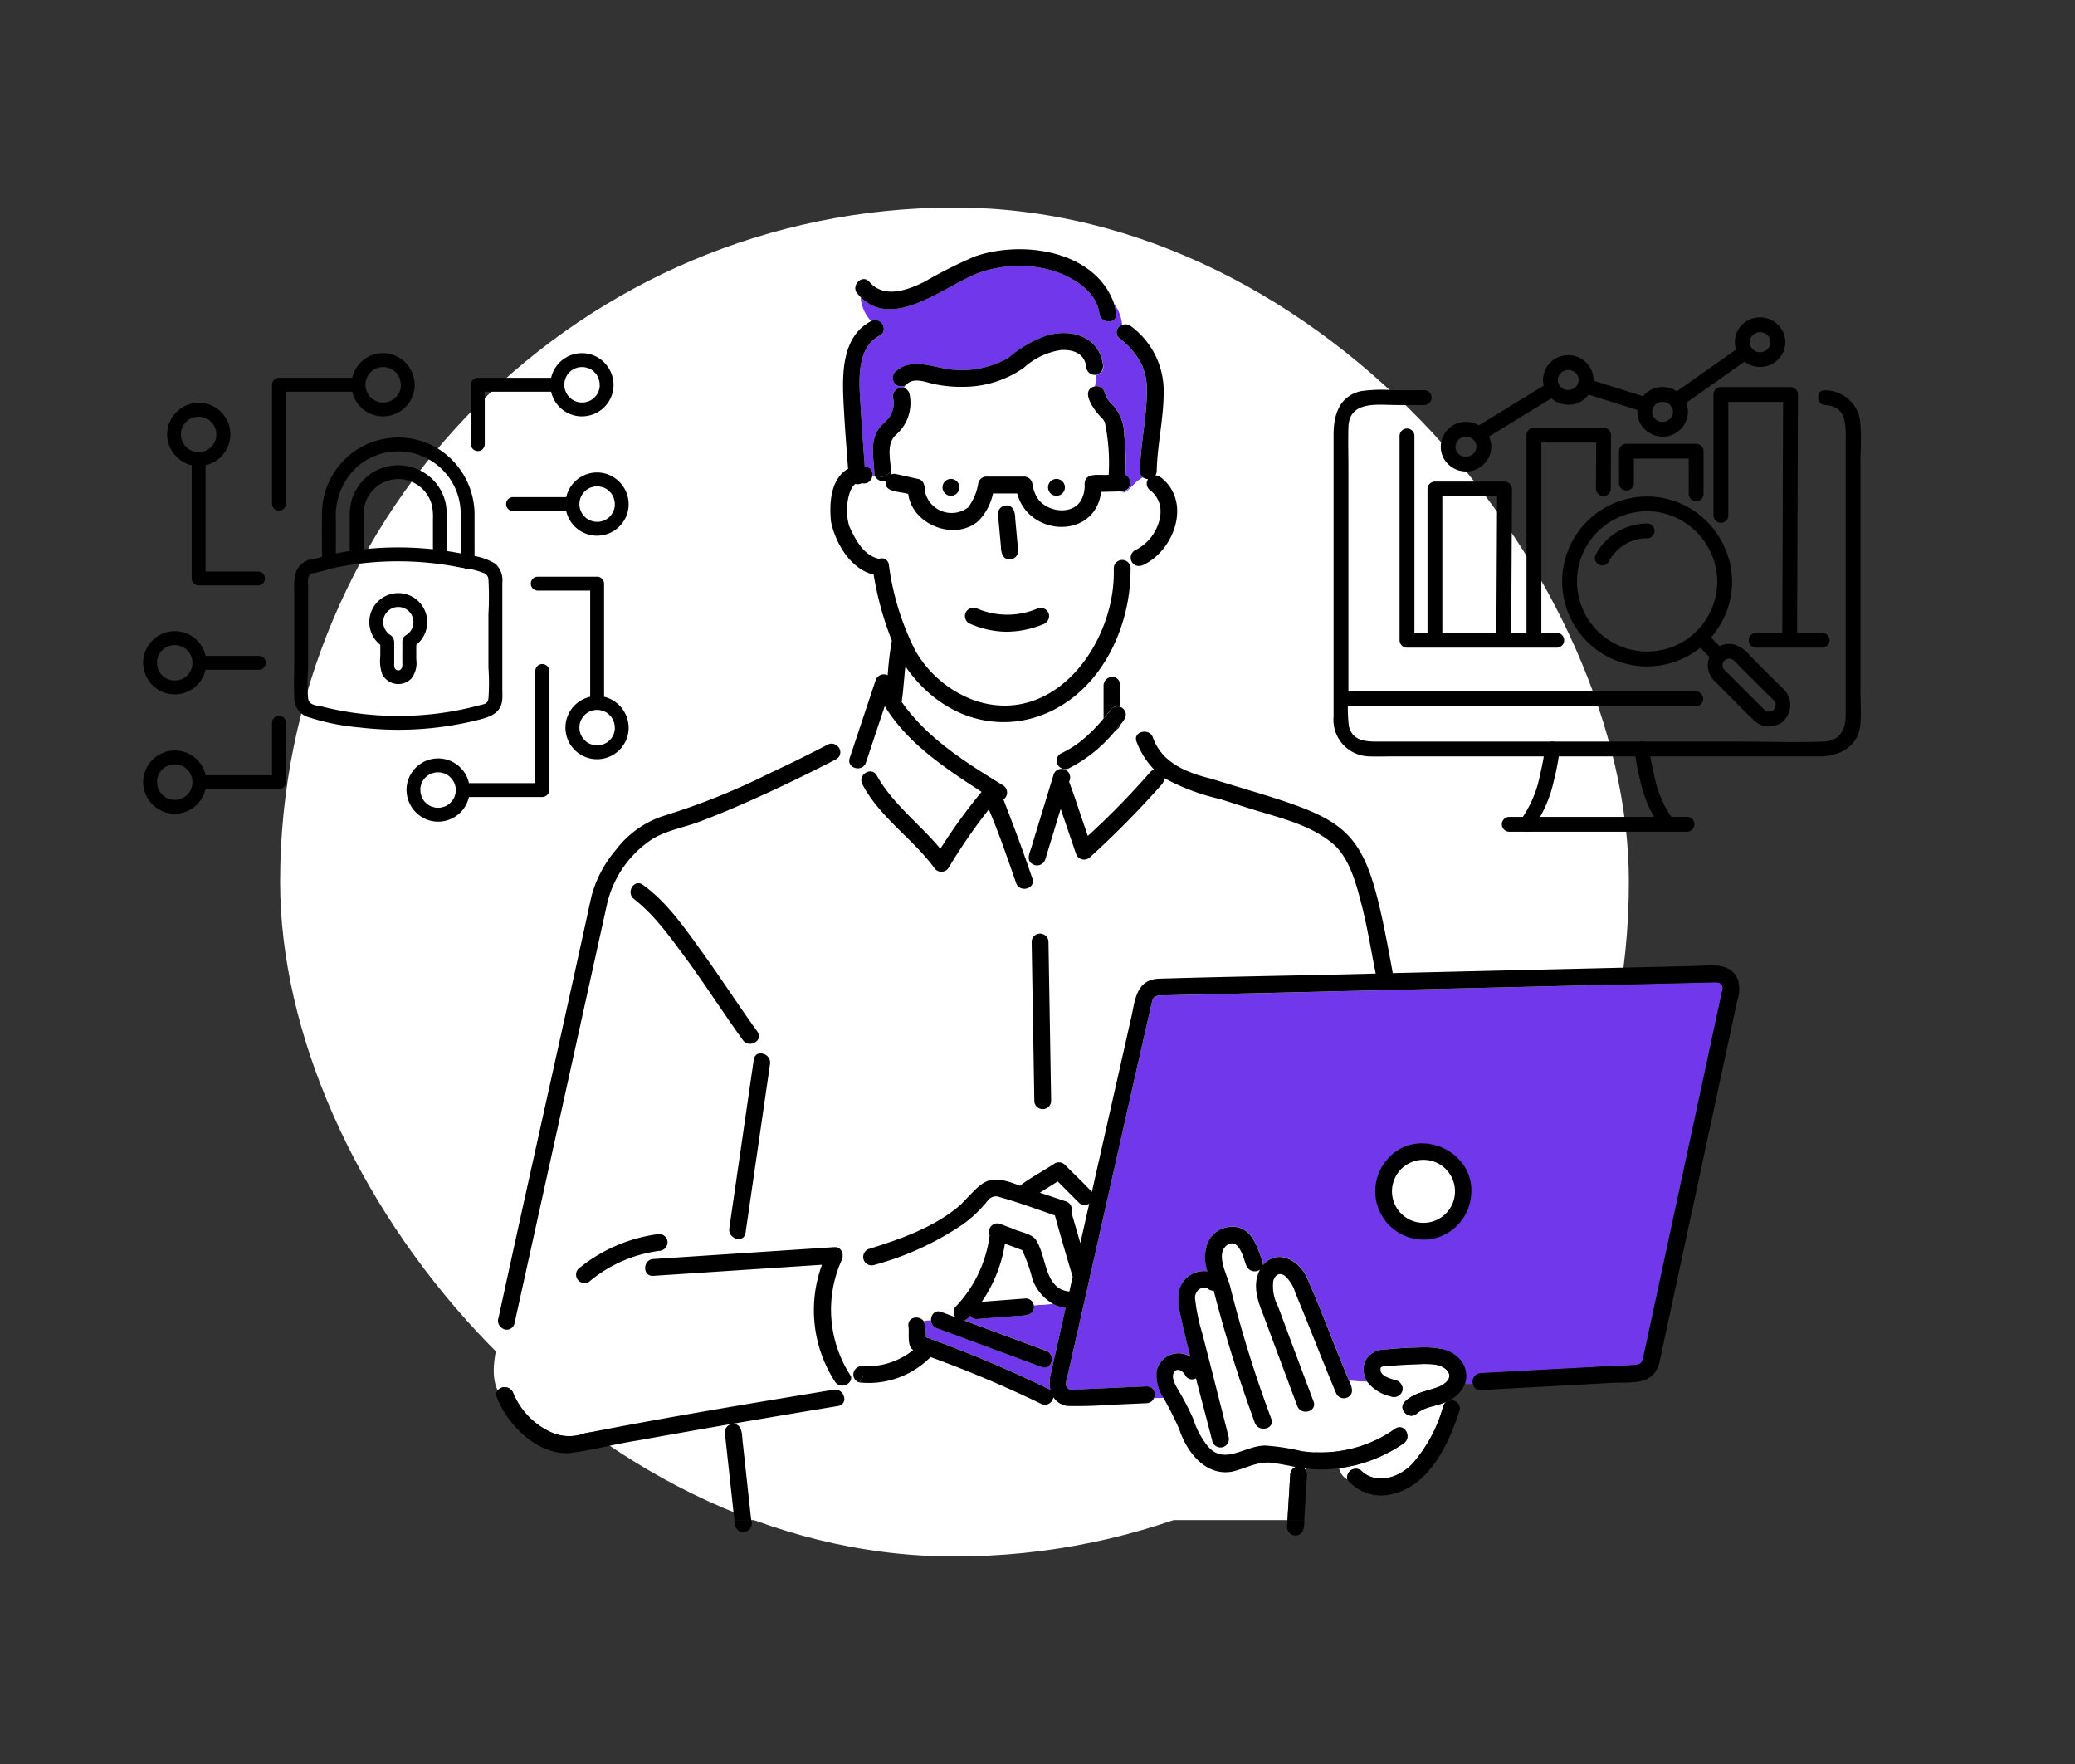 <svg xmlns="http://www.w3.org/2000/svg" xmlns:xlink="http://www.w3.org/1999/xlink" width="200" height="170" viewBox="0 0 200 170">
  <rect x="0" y="0" width="200" height="170" fill="#333333" stroke="none"/>
  <defs>
    <clipPath id="clip-path">
      <rect id="長方形_25508" data-name="長方形 25508" width="200" height="170" transform="translate(214 11622)" fill="none" stroke="#707070" stroke-width="1"/>
    </clipPath>
    <clipPath id="clip-path-2">
      <rect id="長方形_25024" data-name="長方形 25024" width="120.051" height="123.966" fill="none"/>
    </clipPath>
    <clipPath id="clip-path-3">
      <rect id="長方形_25025" data-name="長方形 25025" width="165.579" height="123.966" fill="none"/>
    </clipPath>
  </defs>
  <g id="マスクグループ_93" data-name="マスクグループ 93" transform="translate(-214 -11622)" clip-path="url(#clip-path)">
    <rect id="長方形_22768" data-name="長方形 22768" width="130" height="130" rx="65" transform="translate(241 11642)" fill="#fff"/>
    <g id="グループ_21909" data-name="グループ 21909" transform="translate(261.595 11646.016)" clip-path="url(#clip-path-2)">
      <path id="パス_14279" data-name="パス 14279" d="M94.4,96.252l-2.035-2.039-1.729,1.08,2.519.839a.819.819,0,0,1,.526,1.032l0,.007.858,2.971.858-3.8a.75.75,0,0,1-1-.09" transform="translate(-38.008 -4.373)" fill="#fff"/>
      <path id="パス_14280" data-name="パス 14280" d="M132.133,116.349v-.08l-.278.145a.8.8,0,0,1,.278-.065" transform="translate(-39.922 -5.397)" fill="#fff"/>
      <path id="パス_14281" data-name="パス 14281" d="M92,116.029a.9.9,0,0,1-.1.268,5.5,5.5,0,0,0,1.415.572A1.938,1.938,0,0,1,92,116.034" transform="translate(-38.067 -5.386)" fill="#fff"/>
      <path id="パス_14282" data-name="パス 14282" d="M82.083,107.917a.88.88,0,0,1-.159-.312c-.183.021-.372.034-.572.043l.729.27" transform="translate(-37.577 -4.994)" fill="#fff"/>
      <path id="パス_14283" data-name="パス 14283" d="M93.6,53.2l-.069.225c.644,1.725,1.195,3.492,1.807,5.231a76.239,76.239,0,0,0,6.008-6.142.645.645,0,0,1,.408-.226,7.826,7.826,0,0,1-1.712-2.708c-.236-.585.239-.965.74-.971A8.8,8.8,0,0,0,98.489,45.3v.934c.864.347.469,1.216-.024,1.7a.805.805,0,0,1-.446.538,13.788,13.788,0,0,1-4.46,3.639.828.828,0,0,1-1-.172,1.029,1.029,0,0,0-.255.42c.541-.414,1.543.02,1.293.839" transform="translate(-38.086 -2.102)" fill="#fff"/>
      <path id="パス_14284" data-name="パス 14284" d="M88.937,60.731c-.115-.466.208-.98.3-1.442L91.3,52.542a.786.786,0,0,1,.274-.408,1.019,1.019,0,0,1,.255-.42.79.79,0,0,1,.024-1.117.8.8,0,0,1,.155-.115,10.576,10.576,0,0,0,1.824-1.105,15.436,15.436,0,0,0,2.306-2.269V43.915a.826.826,0,0,1,.82-.811l-.04-2.636c-4.307,8.455-14.387,9.522-19.879,1.616-.131,1.138-.191,2.289-.359,3.42,2.472,3.528,6.184,5.839,9.778,8.049a.808.808,0,0,1,.026,1.367C87.286,57,88,58.866,88.725,60.94a2.231,2.231,0,0,1,.217-.207" transform="translate(-37.36 -1.878)" fill="#fff"/>
      <path id="パス_14285" data-name="パス 14285" d="M119.1,65.377c-.488-1.912-1.069-4.18-2.467-5.656-1.92-1.818-4.626-2.568-7.1-3.307-1.386-.4-2.747-.863-4.124-1.293a20.74,20.74,0,0,1-5.34-2.009.979.979,0,0,1-.228.59,90.912,90.912,0,0,1-6.934,7.035.823.823,0,0,1-1.358-.359l-1.466-4.3-1.492,4.885A.835.835,0,0,1,87.021,61a2.239,2.239,0,0,0-.217.208q.279.8.552,1.6c.339.994-1.231,1.416-1.567.433-.832-2.378-1.644-4.775-2.633-7.092a53.04,53.04,0,0,0-3.87,5.618.824.824,0,0,1-1.4,0c-2.081-2.829-5.282-4.89-6.919-8.051-.477-.929.922-1.749,1.4-.82,1.526,2.735,4.146,4.657,6.119,7.047a52.393,52.393,0,0,1,3.975-5.485c-3.474-2.262-7.116-4.643-9.333-8.263l-1.812,5.435c-.33.989-1.9.563-1.568-.432l.834-2.5-2.09,1.277a.772.772,0,0,1-.054,1.326l-.417.216q-3.728,1.918-7.553,3.638c-1.716.77-3.448,1.509-5.21,2.167-1.538.572-3.326.858-4.7,1.78a10.287,10.287,0,0,0-4.186,6.094L37.44,105.674a.763.763,0,0,1-1.245.409c-.544,2-1.169,4.4-.373,6.033a.883.883,0,0,1,1.487.243,7.152,7.152,0,0,0,3.433,3.69,4.254,4.254,0,0,0,3.448.215c7.97-1.574,16-2.884,24.012-4.208a.866.866,0,0,1,.981.642,3.751,3.751,0,0,0,1.5-1.341.808.808,0,0,1-.572-.59h-.239c.182.735-.993,1.3-1.526.546a12.694,12.694,0,0,1-1.268-11.289l-16.26,1.069c-1.049.069-1.038-1.557,0-1.621l17.472-1.144a.738.738,0,0,1,.776.7c0,.015,0,.031,0,.046a10.332,10.332,0,0,1,2.1-.207.768.768,0,0,1,.468-.374c3.063-.954,6.35-2.112,8.8-4.25,2.178-2.188,2.453-3.135,5.717-1.831,1.049-.8,2.25-1.415,3.352-2.148a.826.826,0,0,1,.984.127c.858.877,1.759,1.716,2.6,2.618q1.947-8.618,3.894-17.238c.3-1.621.6-3.262,2.6-3.317,6.954-.216,13.914-.305,20.869-.494-.443-2.193-.791-4.4-1.345-6.57M51.385,98.68a13.147,13.147,0,0,0-6.653,2.894.812.812,0,0,1-1.144-1.149,15.123,15.123,0,0,1,7.8-3.37.818.818,0,0,1,.812.812.838.838,0,0,1-.812.812m.125-31.36A14.7,14.7,0,0,0,48.986,64.8c-.844-.6-.032-2.013.82-1.4,2.367,1.694,4.128,4.281,5.81,6.61,1.795,2.486,3.452,5.067,5.245,7.551.614.85-.8,1.66-1.4.82C56.8,74.7,54.432,70.8,51.509,67.319M62.073,80.663Q60.89,88.8,59.709,96.946c-.15,1.033-1.716.591-1.567-.432q1.181-8.143,2.364-16.283c.15-1.033,1.716-.591,1.567.432m25.47,3.605-.259-15.419a.813.813,0,0,1,1.621,0q.13,7.71.259,15.419a.813.813,0,0,1-1.621,0" transform="translate(-35.446 -2.143)" fill="#fff"/>
      <path id="パス_14286" data-name="パス 14286" d="M77.366,14.413a4.054,4.054,0,0,1-1.312,3.947c-.929.858-.55,2.289-.466,3.444a2.747,2.747,0,0,0,.295-.464,2.747,2.747,0,0,1-.295.464,1.822,1.822,0,0,1,0,.381.811.811,0,0,1,.487-.036l2.146.477c.493.109.633.645.611,1.082a2.625,2.625,0,0,0,4.189,1.655,5.2,5.2,0,0,0,.985-2.373.826.826,0,0,1,.783-.6h3.635a.819.819,0,0,1,.8.751,3.455,3.455,0,0,0,.372,1.134c.81,1.6,3.737,1.99,4.442.115a2.792,2.792,0,0,0,.208-1.323c.065-1.161,1.54-.745,2.32-.849a18.983,18.983,0,0,0-.364-5.04,2.039,2.039,0,0,0-.116-.216c-.021-.034-.044-.068-.068-.1L96,16.844c-.661-.618-2.348-2.749-.763-3.147a7.019,7.019,0,0,0,.133-1.12.828.828,0,0,1-.944-.694.753.753,0,0,1-.01-.1c-.174-1.3-1.344-1.681-2.5-1.579a6.8,6.8,0,0,0-3.5,1.689,10.119,10.119,0,0,1-5.467,1.838A13,13,0,0,1,79.9,13.5c-.842-.156-2.039-.733-2.756-.031a.843.843,0,0,1-.191.137,2.538,2.538,0,0,1-.144.253.726.726,0,0,1,.557.556m14.238,8.2a.813.813,0,1,1-.743.743.814.814,0,0,1,.743-.743m-10.171,0a.813.813,0,1,1-.743.743.814.814,0,0,1,.743-.743" transform="translate(-37.303 -0.472)" fill="#fff"/>
      <path id="パス_14287" data-name="パス 14287" d="M72.188,4.492a.841.841,0,0,1-.1-.13c-.381.264.286,1.089-.166,1.539.381.191.77.453,1.154.685a3.737,3.737,0,0,1-.587-1.765c-.1-.1-.208-.212-.309-.329" transform="translate(-37.14 -0.202)" fill="#fff"/>
      <path id="パス_14288" data-name="パス 14288" d="M98.607,24.489l-.544.013v.21a1.259,1.259,0,0,0,1.109-.137,1.75,1.75,0,0,1-.565-.086" transform="translate(-38.353 -1.136)" fill="#fff"/>
      <path id="パス_14289" data-name="パス 14289" d="M99.433,21.454c.058-2.5.616-4.959.668-7.454a6.282,6.282,0,0,0-.447-2.709,7.347,7.347,0,0,0-2.208-2.631.735.735,0,0,1,.286-1.275,4.08,4.08,0,0,0-.787-2.062,5.575,5.575,0,0,1,.207.942c.126,1.037-1.5,1.025-1.621,0-.276-2.273-2.824-3.674-4.806-4.213a11.714,11.714,0,0,0-6.77.286C80.684,3.514,75.821,7.922,72.52,4.7a3.728,3.728,0,0,0,.588,1.765,2.143,2.143,0,0,0,2.1.4,2.143,2.143,0,0,1-2.1-.4,4.033,4.033,0,0,0,.429.547c.92-.463,1.728.926.806,1.409-2.336,1.226-1.955,4.606-1.827,6.808.113,1.938.261,3.875.4,5.812a.753.753,0,0,1,.745.76.817.817,0,0,1-.014.136,1.484,1.484,0,0,0,.3.1.8.8,0,0,1-.106-.381c-.043-1.4-.452-2.978.405-4.236.335-.492.87-.8,1.151-1.325a2.318,2.318,0,0,0,.263-1.64.781.781,0,0,1,.541-.963c.03-.008.059-.014.089-.019a.887.887,0,0,1,.381-.006,2.538,2.538,0,0,0,.144-.253.816.816,0,0,1-.96-1.287c1.6-1.571,3.881-.312,5.8-.218a9.08,9.08,0,0,0,5.1-1.15,11.8,11.8,0,0,1,3.5-2.086c2.479-.846,5.375-.02,5.659,2.913a.8.8,0,0,1-.668.8A7.02,7.02,0,0,1,95.1,13.3a.8.8,0,0,1,.942.546,2.706,2.706,0,0,0,.543,1.012,4.242,4.242,0,0,1,1.352,3.147,23.9,23.9,0,0,1,.1,3.849.851.851,0,0,1-.611,1.582,1.777,1.777,0,0,0,.565.086c.618-.373,1.1-1.144,1.745-1.436a.719.719,0,0,1-.294-.626" transform="translate(-37.162 -0.077)" fill="#7038ea"/>
      <path id="パス_14290" data-name="パス 14290" d="M117.517,123.389l.059-.17c-.077-.01-.154-.017-.231-.029a.891.891,0,0,1,.172.2" transform="translate(-39.248 -5.718)" fill="#fff"/>
      <path id="パス_14291" data-name="パス 14291" d="M113.852,122.539c-1.459-.266-2.986-.692-4.424-.109-3.321,1.67-5.751-.368-6.813-3.535a31.957,31.957,0,0,0-1.514-3l-.933.019a.773.773,0,0,1-.71.495l-3.727.165a39.4,39.4,0,0,1-3.942.1,5.509,5.509,0,0,1-1.415-.572.8.8,0,0,1-1.069.37l-.038-.02a111.517,111.517,0,0,0-10.631-4.488,8.374,8.374,0,0,1-6.848,2.447,3.751,3.751,0,0,1-1.5,1.341.68.68,0,0,1-.38.882.693.693,0,0,1-.17.043q-1.838.3-3.675.613-3.5.588-7,1.19l.013.145a.815.815,0,0,1,1.361.591q.462,4.23.923,8.46H113.04q.136-2.193.269-4.386a.83.83,0,0,1,.54-.751" transform="translate(-36.542 -5.197)" fill="#fff"/>
      <path id="パス_14292" data-name="パス 14292" d="M72.59,23.62h-.015a.9.9,0,0,1-.628.071l-.012.007-.027.018c-.024.022-.05.043-.072.066s-.1.113-.121.141a2.635,2.635,0,0,0-.221.387,4.62,4.62,0,0,0-.286,1.07,5.582,5.582,0,0,0,.147,2.372c.6,1.294,1.361,2.821,2.876,3.157a.69.69,0,0,1,.9.38.668.668,0,0,1,.045.166c.85,5.408,2.664,11.259,8.409,13.15,7.724,2.479,13.534-5.817,13.27-12.816a.814.814,0,1,1,1.627.074c0,.023,0,.045-.006.068a2.025,2.025,0,0,0,.456-.4.817.817,0,0,1-.362-1.1.809.809,0,0,1,.306-.332,4.458,4.458,0,0,0,2.46-3.329,4.01,4.01,0,0,0,.008-.793,2.6,2.6,0,0,0-1.079-1.752.794.794,0,0,1-.11-1,.847.847,0,0,1-.488-.158c-.977.448-1.588,2-2.854,1.574V24.43l-1.169.029c-.585,4.628-7,4.319-8.091.154H85.218a5.377,5.377,0,0,1-1.4,2.642c-2.269,1.986-6.383.381-6.77-2.591-.733-.263-2.435-.123-2.148-1.285a.867.867,0,0,1-1.012-.355,1.484,1.484,0,0,1-.3-.1.812.812,0,0,1-.9.718.777.777,0,0,1-.1-.018m13.922,2.144c.691-.02.849.715.853,1.263q.142,1.563.286,3.127a.822.822,0,0,1-.812.812c-.691.02-.849-.715-.853-1.263q-.142-1.563-.286-3.127a.822.822,0,0,1,.812-.812M82.624,36.011a.839.839,0,0,1,1.112-.292,7.439,7.439,0,0,0,5.859-.062.819.819,0,0,1,1,.567.838.838,0,0,1-.572,1,9.392,9.392,0,0,1-3.562.71,8.95,8.95,0,0,1-3.549-.812.819.819,0,0,1-.287-1.111" transform="translate(-37.103 -1.063)" fill="#fff"/>
      <path id="パス_14293" data-name="パス 14293" d="M92.773,103.339c-.546-1.93-1.144-3.851-1.664-5.786-1.76-.6-3.52-1.263-5.308-1.759a.968.968,0,0,0-1.144.308,12.3,12.3,0,0,1-2.4,2.3,28.388,28.388,0,0,1-8.609,3.94.808.808,0,0,1-.9-1.192,10.4,10.4,0,0,0-2.1.207.964.964,0,0,1-.1.535,11.652,11.652,0,0,0,.911,11.171H71.7a.82.82,0,0,1,.636-.97.874.874,0,0,1,.157-.017,7.076,7.076,0,0,0,4.967-1.548c-.647-.434-.338-1.647-.469-2.352-.044-.877,1.087-1.013,1.487-.421a1.9,1.9,0,0,1,.7-.065c-.04-.523.357-1.07.979-.839l.65.241c.2-.008.386-.022.572-.043a.728.728,0,0,1,.21-.738,12.246,12.246,0,0,0,3.242-6.848.813.813,0,0,1,.947-1.118l1.269.477c.668.328,1.722.452,2.193,1.016,1.137,1.607.792,4.8,3.27,5.046q.162-.711.322-1.424a.769.769,0,0,1-.051-.127" transform="translate(-37.028 -4.443)" fill="#fff"/>
      <path id="パス_14294" data-name="パス 14294" d="M89.52,106.725c.164.858-.743,1.005-1.385,1l-4.116.316a.717.717,0,0,1-.63-.317,1.211,1.211,0,0,1-.586.452l7.9,2.925c.975.36.55,1.931-.432,1.568l-10.116-3.746a.818.818,0,0,1-.547-.728,1.9,1.9,0,0,0-.7.064,4.251,4.251,0,0,1,.2,1.539,120.542,120.542,0,0,1,12,5.065,3.375,3.375,0,0,1,.023-1.462l1.456-6.445a3.172,3.172,0,0,1-1.209-.367Z" transform="translate(-37.464 -4.948)" fill="#7038ea"/>
      <path id="パス_14295" data-name="パス 14295" d="M89.665,103.951a15.967,15.967,0,0,0-1-2.825l-1.661-.625a13.57,13.57,0,0,1-2.236,5.6L89,105.775a.8.8,0,0,1,.792.668l1.853-.13a4.543,4.543,0,0,1-1.981-2.361" transform="translate(-37.736 -4.665)" fill="#fff"/>
      <path id="パス_14296" data-name="パス 14296" d="M155.54,74.1l-53.094,1.256c-.4.01-.709.056-.849.517-2.746,11.988-5.4,24.019-8.138,36.018-.441,1.386-.089,1.606,1.335,1.415l6.255-.277a.774.774,0,0,1,.711,1.13l.933-.019a3.939,3.939,0,0,1-.662-2.628,2.175,2.175,0,0,1,3.235-1.372q-.429-1.692-.811-3.391c-.277-1.24-.683-2.729.147-3.849a2.518,2.518,0,0,1,2.319-.974A3.955,3.955,0,0,1,107,99.065a2.575,2.575,0,0,1,3.078-1.313c1.3.453,1.711,2.036,2.149,3.2a.745.745,0,0,1,.045.381c1.474-1.691,3.608-.381,4.307,1.357,1.417,3.228,2.62,6.548,4,9.793l1.741.106a2.162,2.162,0,0,1-.167-2.073,2.131,2.131,0,0,1,1.887-1.04c.845-.1,1.695-.146,2.543-.176,1.526-.055,3.369-.191,4.539,1a2.372,2.372,0,0,1,.6,2.505h.786a.838.838,0,0,1,.591-1.027.806.806,0,0,1,.172-.028l2.165-.118c4.308-.274,8.647-.411,12.942-.706.532-.1.55-.7.646-1.144l7.323-34.027c.224-.882.619-1.819-.8-1.662" transform="translate(-38.131 -3.438)" fill="#7038ea"/>
      <path id="パス_14297" data-name="パス 14297" d="M122.269,122.414c1.568,1.446,3.952.527,5.135-.967a13.985,13.985,0,0,0,2.744-5.27.769.769,0,0,1,.416-.494c-.934.5-2.122.477-2.944,1.181-.763.709-1.919-.438-1.144-1.149.906-.9,2.212-1,3.338-1.456.647-.308,1.307-.911.668-1.58-.726-.758-2.139-.56-3.08-.534q-1,.027-2,.109c-.354.059-1.476-.121-1.291.467.175.643.981.789,1.532.961a.813.813,0,0,1-.432,1.568,3.891,3.891,0,0,1-2.376-1.43l-1.741-.106c.236.51.527,1.213-.1,1.573a.819.819,0,0,1-1.112-.292c-1.375-3.235-2.615-6.526-3.976-9.768a3.5,3.5,0,0,0-1.028-1.652c-.525-.342-.942-.043-1.09.511a4.157,4.157,0,0,0,.456,2.463q.382,1.026.763,2.048,1.325,3.554,2.659,7.108c.368.982-1.2,1.4-1.567.432q-1.656-4.418-3.3-8.842c-.556-1.345-1.049-2.92-.294-4.291a.882.882,0,0,1-1.228-.22.864.864,0,0,1-.094-.175c-.286-.75-.679-2.591-1.766-2.035-1.345.852.01,3.039.254,4.217a117.632,117.632,0,0,0,3.916,12.566c.4.967-1.173,1.385-1.568.432-1.686-4.134-2.713-8.493-3.977-12.766a.792.792,0,0,1-.585-.21c-.191-.171-.606-.058-.8.066a1.027,1.027,0,0,0-.392,1.035,17.667,17.667,0,0,0,.668,3.2c.865,3.338,1.7,6.675,2.552,10.013a.813.813,0,0,1-1.568.433c-.516-2.03-1.06-4.057-1.588-6.088a.735.735,0,0,1-1.008-.26.347.347,0,0,1-.023-.041c-.247-.448-.888-.826-1.144-.134-.213.579.477,1.535.743,2.02a25.722,25.722,0,0,1,1.187,2.352c.582,1.658,1.716,4.023,3.862,3.338a10.7,10.7,0,0,1,3.109-.793,21,21,0,0,1,3.443.528,12.424,12.424,0,0,0,9.035-2.151c.858-.6,1.672.81.82,1.4a14.078,14.078,0,0,1-6.244,2.4,1.589,1.589,0,0,0,.825,1.111.831.831,0,0,1,1.358-.835" transform="translate(-38.633 -4.663)" fill="#fff"/>
      <path id="パス_14298" data-name="パス 14298" d="M97.9,43.232l.036,2.353L97.9,43.232a.826.826,0,0,0-.82.811v3.194c.47-.455.818-1.443,1.621-1.1V45.2c-.051-.038-.1-.085-.149-.12.053.036.1.082.149.12-.03-.712.238-1.933-.8-1.973" transform="translate(-38.307 -2.006)"/>
      <path id="パス_14299" data-name="パス 14299" d="M98.74,48.063q-.219.272-.446.538a.805.805,0,0,0,.446-.538" transform="translate(-38.364 -2.23)"/>
      <path id="パス_14300" data-name="パス 14300" d="M87.544,31.1a.822.822,0,0,0,.812-.812q-.142-1.563-.286-3.127c0-.546-.162-1.283-.853-1.263a.821.821,0,0,0-.812.812q.142,1.563.286,3.127c0,.546.162,1.283.853,1.263" transform="translate(-37.812 -1.202)"/>
      <path id="パス_14301" data-name="パス 14301" d="M83.179,36.624a.819.819,0,0,0,.292,1.112,8.95,8.95,0,0,0,3.549.812,9.392,9.392,0,0,0,3.562-.71.838.838,0,0,0,.572-1,.819.819,0,0,0-1-.567,7.439,7.439,0,0,1-5.859.062.839.839,0,0,0-1.112.292" transform="translate(-37.657 -1.681)"/>
      <path id="パス_14302" data-name="パス 14302" d="M81.689,23.219a.813.813,0,1,0,.743.743.814.814,0,0,0-.743-.743" transform="translate(-37.558 -1.077)"/>
      <path id="パス_14303" data-name="パス 14303" d="M92.355,23.219a.813.813,0,1,0,.743.743.814.814,0,0,0-.743-.743" transform="translate(-38.053 -1.077)"/>
      <path id="パス_14304" data-name="パス 14304" d="M102.68,22.365a1.025,1.025,0,0,0-.538-.222.8.8,0,0,0,.121-.414c.061-2.634.715-5.245.672-7.877A7.771,7.771,0,0,0,99.8,7.786a.829.829,0,0,0-.858-.127A3.053,3.053,0,0,0,99.707,9.3a3.053,3.053,0,0,1-.763-1.644.735.735,0,0,0-.286,1.275,7.347,7.347,0,0,1,2.208,2.631,6.282,6.282,0,0,1,.447,2.709c-.055,2.5-.613,4.953-.668,7.454a.719.719,0,0,0,.294.626,1.223,1.223,0,0,1,.938-.051c0-.542-1.083-1.083-.542-1.621-.542.542.542,1.083.542,1.621a1.223,1.223,0,0,0-.938.051.864.864,0,0,0,.489.158.8.8,0,0,0,.11,1,2.6,2.6,0,0,1,1.079,1.752,4.084,4.084,0,0,1-.008.793,4.459,4.459,0,0,1-2.459,3.325.818.818,0,0,0,.056,1.43,4.519,4.519,0,0,0,.587-.927,4.519,4.519,0,0,1-.587.927.912.912,0,0,0,.763-.027c3.017-1.43,4.673-6.09,1.716-8.423" transform="translate(-38.368 -0.351)"/>
      <path id="パス_14305" data-name="パス 14305" d="M96.93,5.245c-.026-.029-.049-.058-.077-.087.029.029.051.058.077.087C95.125.122,88.105-.909,83.5.7a46.1,46.1,0,0,0-4.85,2.437c-1.648.822-3.9,1.645-5.31.008-.647-.751-1.7.241-1.24,1.019a.655.655,0,0,1,.376-.086.655.655,0,0,0-.376.086c3.217,4.071,8.447-.668,11.832-1.9a11.706,11.706,0,0,1,6.77-.286c1.982.539,4.53,1.94,4.806,4.213.124,1.025,1.751,1.037,1.621,0a5.576,5.576,0,0,0-.207-.942" transform="translate(-37.142 0.001)"/>
      <path id="パス_14306" data-name="パス 14306" d="M98.1,22.413a23.906,23.906,0,0,0-.1-3.849,4.242,4.242,0,0,0-1.352-3.147,2.706,2.706,0,0,1-.543-1.012.8.8,0,0,0-.942-.546A4.72,4.72,0,0,1,94.778,15a4.72,4.72,0,0,0,.392-1.144c-1.584.4.1,2.529.763,3.147l.02.023c.023.033.046.067.068.1a2.337,2.337,0,0,1,.115.216,18.944,18.944,0,0,1,.365,5.04c-.777.1-2.258-.311-2.321.849a2.792,2.792,0,0,1-.208,1.323c-.7,1.875-3.632,1.483-4.442-.115a3.455,3.455,0,0,1-.372-1.134.819.819,0,0,0-.8-.751H84.724a.826.826,0,0,0-.784.6,5.2,5.2,0,0,1-.985,2.373,2.626,2.626,0,0,1-4.18-1.655c.022-.438-.118-.974-.611-1.082l-2.147-.477a.811.811,0,0,0-.487.036,1.821,1.821,0,0,0,0-.381,1.465,1.465,0,0,1-1.506.626.868.868,0,0,0,1.012.355c-.286,1.163,1.414,1.022,2.148,1.285.387,2.977,4.5,4.577,6.77,2.59a5.377,5.377,0,0,0,1.4-2.642h2.334c1.093,4.167,7.507,4.471,8.091-.154L96.949,24l.846-.02A.827.827,0,0,0,98.1,22.4" transform="translate(-37.237 -0.641)"/>
      <path id="パス_14307" data-name="パス 14307" d="M77.289,14.589a.724.724,0,0,0-.557-.556c-.3.465-.689.907-.381,1.526-.309-.616.085-1.058.381-1.526a.822.822,0,0,0-1.01.988,2.323,2.323,0,0,1-.263,1.64c-.281.525-.816.833-1.151,1.325-.858,1.259-.448,2.832-.405,4.237a.8.8,0,0,0,.106.381,1.467,1.467,0,0,0,1.509-.621c-.085-1.158-.462-2.585.466-3.443a4.055,4.055,0,0,0,1.305-3.951" transform="translate(-37.225 -0.649)"/>
      <path id="パス_14308" data-name="パス 14308" d="M96.057,11.7c-.286-2.935-3.176-3.758-5.659-2.913a11.8,11.8,0,0,0-3.5,2.086,9.08,9.08,0,0,1-5.1,1.15c-1.916-.1-4.2-1.352-5.8.218a.816.816,0,0,0,.961,1.287.973.973,0,0,0,.016-.933.973.973,0,0,1-.016.933.847.847,0,0,0,.191-.138c.716-.7,1.914-.126,2.756.031a13,13,0,0,0,3.046.226,10.119,10.119,0,0,0,5.467-1.838,6.8,6.8,0,0,1,3.5-1.689c1.16-.1,2.329.279,2.5,1.579a.828.828,0,0,0,.849.807.78.78,0,0,0,.1-.01c.015-.328.017-.656.017-.984,0,.328,0,.656-.017.984a.8.8,0,0,0,.668-.8" transform="translate(-37.319 -0.392)"/>
      <path id="パス_14309" data-name="パス 14309" d="M71.805,113.911a.808.808,0,0,0,.572.59c.128-.191.242-.389.35-.59Z" transform="translate(-37.134 -5.287)"/>
      <path id="パス_14310" data-name="パス 14310" d="M157.049,72.672c-.667-1.736-2.64-1.369-4.1-1.335l-29.167.689C121.025,56.881,120.511,57.652,106.3,53.3c-2.35-.585-4.781-1.509-5.643-4a.851.851,0,0,0-.828-.539,13.845,13.845,0,0,0,.814,1.449,13.714,13.714,0,0,1-.813-1.448c-.5,0-.976.386-.74.971a7.8,7.8,0,0,0,1.716,2.707.652.652,0,0,0-.409.225,76.076,76.076,0,0,1-6.008,6.142c-.612-1.738-1.162-3.506-1.807-5.231a.828.828,0,0,0-1.223-1.064,4.317,4.317,0,0,0,.076,1.489,4.317,4.317,0,0,1-.076-1.489.789.789,0,0,0-.275.407l-2.062,6.748c-.1.462-.42.975-.3,1.442a3.46,3.46,0,0,0,1.092-1.15,3.468,3.468,0,0,1-1.1,1.151.835.835,0,0,0,1.571-.029l1.489-4.882L93.242,60.5a.823.823,0,0,0,1.358.359,90.719,90.719,0,0,0,6.934-7.034.976.976,0,0,0,.228-.589,20.74,20.74,0,0,0,5.34,2.009c1.376.429,2.739.891,4.124,1.292,2.474.739,5.182,1.489,7.1,3.307,1.4,1.476,1.979,3.744,2.467,5.657.555,2.168.9,4.378,1.345,6.57-6.955.191-13.915.277-20.869.493-1.992.055-2.3,1.7-2.6,3.317Q96.724,84.5,94.778,93.115c-.836-.9-1.737-1.739-2.6-2.618a.826.826,0,0,0-.984-.127c-1.1.733-2.3,1.349-3.352,2.148-3.254-1.305-3.548-.351-5.716,1.832-2.455,2.138-5.741,3.3-8.805,4.249a.768.768,0,0,0-.468.374h0a.808.808,0,0,0,.9,1.193,28.388,28.388,0,0,0,8.609-3.94,12.3,12.3,0,0,0,2.4-2.3.969.969,0,0,1,1.144-.308c1.788.5,3.547,1.155,5.308,1.759.548,1.975,1.119,3.953,1.716,5.912q-.162.711-.322,1.423c-2.479-.244-2.133-3.433-3.27-5.045-.477-.564-1.526-.687-2.193-1.016l-1.269-.477a.813.813,0,0,0-.948,1.118,12.24,12.24,0,0,1-3.242,6.848.728.728,0,0,0-.209.738,2.122,2.122,0,0,0,1.281-.487,2.122,2.122,0,0,1-1.281.487.88.88,0,0,0,.159.312l-.729-.27c-.279.01-.572.011-.858.011.286,0,.58,0,.858-.011l-.65-.241c-.623-.231-1.019.316-.979.839a3.305,3.305,0,0,0,1.854-.045,3.305,3.305,0,0,1-1.854.045.818.818,0,0,0,.547.728l10.113,3.746c.982.364,1.406-1.206.432-1.567l-7.9-2.925a1.218,1.218,0,0,0,.586-.452.717.717,0,0,0,.63.317l4.116-.316c.64,0,1.55-.148,1.384-1l-1.583.111,1.583-.111a.8.8,0,0,0-.792-.668l-4.23.324A13.559,13.559,0,0,0,86.4,98.1l1.661.624a16.047,16.047,0,0,1,1,2.825,4.543,4.543,0,0,0,1.981,2.361l1.733-.121-1.733.121a3.177,3.177,0,0,0,1.209.367L90.8,110.722a3.375,3.375,0,0,0-.023,1.462,120.541,120.541,0,0,0-12-5.065,4.272,4.272,0,0,0-.2-1.539,1.634,1.634,0,0,0-.7.432,1.634,1.634,0,0,1,.7-.432c-.4-.591-1.531-.456-1.487.421.132.707-.18,1.916.469,2.352A7.087,7.087,0,0,1,72.6,109.9a.821.821,0,0,0-.811.83.873.873,0,0,0,.017.157h.924c.1-.178.19-.36.28-.542q-.136.273-.28.542c-.108.2-.222.4-.35.59a8.373,8.373,0,0,0,6.848-2.447,111.323,111.323,0,0,1,10.637,4.494.8.8,0,0,0,1.087-.312c.008-.012.013-.026.02-.038a1.759,1.759,0,0,0-.623-.12,1.759,1.759,0,0,1,.623.12.9.9,0,0,0,.1-.268,1.938,1.938,0,0,0,1.312.835,1.269,1.269,0,0,0,.668-.146,1.269,1.269,0,0,1-.668.146,39.111,39.111,0,0,0,3.942-.1l3.727-.165a.773.773,0,0,0,.71-.495l-2.634.054,2.634-.054a.772.772,0,0,0-.71-1.13l-6.256.277c-.345.015-1.037.165-1.335-.081-.363-.3-.083-.954,0-1.335,2.735-12,5.393-24.03,8.137-36.018.14-.46.448-.506.849-.516l1.635-.039,46.665-1.1,4.795-.113c.451-.01,1.049-.076,1.032.594q-3.763,17.529-7.552,35.092c-.1.442-.113,1.037-.647,1.144a20.007,20.007,0,0,1-2.65.145l-10.292.561-2.165.118a.838.838,0,0,0-.791.883.871.871,0,0,0,.028.172.7.7,0,0,0,.763.572l12.969-.707c2.055-.043,3.9.177,4.328-2.336l7.415-34.458a3.407,3.407,0,0,0,.07-2.03M93.663,98.033q-.431-1.486-.858-2.97a.82.82,0,0,0-.519-1.037l-.007,0-2.519-.839,1.729-1.08,2.038,2.038a.749.749,0,0,0,1,.09l-.858,3.8" transform="translate(-37.133 -2.263)"/>
      <path id="パス_14311" data-name="パス 14311" d="M96.778,31.052c.264,7-5.552,15.3-13.271,12.816a10.784,10.784,0,0,1-5.868-4.886A25.612,25.612,0,0,1,75.1,30.718a.691.691,0,0,0-.778-.59.712.712,0,0,0-.166.045c-1.516-.337-2.276-1.862-2.876-3.156a5.566,5.566,0,0,1-.147-2.372,4.56,4.56,0,0,1,.286-1.07,2.646,2.646,0,0,1,.221-.388c.027-.028.107-.124.121-.141a.754.754,0,0,1,.072-.065l.027-.018.012-.007a.894.894,0,0,0,.627-.071h.015a.811.811,0,0,0,.98-.6.752.752,0,0,0,.018-.1,2.234,2.234,0,0,1-.61-.447,2.234,2.234,0,0,0,.61.447.753.753,0,0,0-.73-.9c-.141-1.937-.286-3.873-.4-5.812-.13-2.2-.509-5.581,1.828-6.808.927-.486.106-1.889-.82-1.4-2.678,1.4-2.784,4.7-2.676,7.359.1,2.289.286,4.577.46,6.866-1.7.982-1.826,3.338-1.645,5.1.424,2.074,1.907,4.6,4.107,5.1a30.685,30.685,0,0,0,1.756,6.363,30.9,30.9,0,0,0-.4,3.338.832.832,0,0,0-1.116.372.784.784,0,0,0-.044.1l-1.668,5.007,1.006-.615-1.006.615-.834,2.5c-.332.995,1.24,1.421,1.567.432q.905-2.719,1.812-5.435c2.216,3.624,5.859,6,9.333,8.263a52.394,52.394,0,0,0-3.975,5.485c-1.972-2.39-4.594-4.313-6.118-7.047-.477-.929-1.884-.109-1.4.82,1.637,3.16,4.838,5.222,6.919,8.051a.823.823,0,0,0,1.4,0,53.05,53.05,0,0,1,3.87-5.619c.989,2.317,1.8,4.714,2.632,7.092.337.984,1.907.562,1.568-.432q-.273-.8-.552-1.6a1.12,1.12,0,0,0-.317.811,1.12,1.12,0,0,1,.317-.811c-.721-2.076-1.439-3.936-2.238-6.019a.809.809,0,0,0-.031-1.354c-3.595-2.209-7.307-4.517-9.779-8.049.173-1.129.228-2.283.359-3.42,5.5,7.915,15.575,6.833,19.879-1.616l-.014-.9.014.9A17.157,17.157,0,0,0,98.4,31.2a2.015,2.015,0,0,1-1.122.3,2.015,2.015,0,0,0,1.122-.3.814.814,0,1,0-1.615-.21c0,.023,0,.045-.006.068" transform="translate(-37.025 -0.332)"/>
      <path id="パス_14312" data-name="パス 14312" d="M68.516,50.146l-1.8,1.1,1.8-1.1a.778.778,0,0,0-.875-.077c-1.87.978-3.769,1.907-5.679,2.8A66.273,66.273,0,0,1,51.928,56.9a9.406,9.406,0,0,0-4.685,3.3A11.341,11.341,0,0,0,44.9,64.608c-.191.794-.353,1.6-.528,2.393C41.58,79.764,38.7,92.51,35.929,105.275a.842.842,0,0,0,.286.984c.179-.662.35-1.282.457-1.818-.107.535-.277,1.155-.457,1.818a.762.762,0,0,0,1.245-.409l8.934-40.48a10.28,10.28,0,0,1,4.186-6.094c1.373-.919,3.161-1.205,4.7-1.781,1.762-.659,3.494-1.4,5.21-2.167q3.825-1.716,7.553-3.638l.417-.216a.77.77,0,0,0,.055-1.326" transform="translate(-35.466 -2.319)"/>
      <path id="パス_14313" data-name="パス 14313" d="M70.588,113.3h0a11.652,11.652,0,0,1-.911-11.171.971.971,0,0,0,.1-.535,5.954,5.954,0,0,0-2.081.873,5.954,5.954,0,0,1,2.081-.873.737.737,0,0,0-.731-.743H69L51.529,102c-1.038.068-1.049,1.694,0,1.621l16.26-1.069a12.688,12.688,0,0,0,1.268,11.289c.537.752,1.712.191,1.526-.546" transform="translate(-36.156 -4.681)"/>
      <path id="パス_14314" data-name="パス 14314" d="M131.663,116.1h0a.8.8,0,0,0-.278.065c.1-.045.191-.1.278-.145a3.009,3.009,0,0,0,1.38-1.5,2.372,2.372,0,0,0-.6-2.506c-1.17-1.186-3.009-1.055-4.538-1-.849.031-1.7.085-2.544.176a2.128,2.128,0,0,0-1.887,1.04,2.164,2.164,0,0,0,.168,2.073l1.313.079-1.313-.079a3.891,3.891,0,0,0,2.375,1.43.813.813,0,0,0,.432-1.567c-.572-.165-1.734-.449-1.506-1.24.175-.2.976-.162,1.264-.186q1-.082,2-.109c.942-.027,2.354-.224,3.081.533.641.668-.019,1.272-.668,1.581-1.121.459-2.428.56-3.338,1.456-.77.711.381,1.858,1.149,1.144.821-.709,2.009-.68,2.944-1.181a.767.767,0,0,0-.417.495,13.985,13.985,0,0,1-2.744,5.27c-1.182,1.493-3.568,2.413-5.135.967a.832.832,0,0,0-1.358.835,5.278,5.278,0,0,0,2.35.331,5.278,5.278,0,0,1-2.35-.331,4.236,4.236,0,0,0,4.118,1.442c3.74-.75,5.626-4.778,6.686-8.082a.778.778,0,0,0-.872-.992" transform="translate(-39.45 -5.151)"/>
      <path id="パス_14315" data-name="パス 14315" d="M115.669,128.479c-.012.213-.026.424-.039.637a.818.818,0,0,0,.812.812c.82-.03.842-.858.858-1.484H115.68v.034" transform="translate(-39.168 -5.962)"/>
      <path id="パス_14316" data-name="パス 14316" d="M125.434,118.259a12.424,12.424,0,0,1-9.035,2.151,21.1,21.1,0,0,0-3.443-.528c-1.934-.056-3.955,1.959-5.561.082a7.757,7.757,0,0,1-1.41-2.629,25.72,25.72,0,0,0-1.187-2.352c-.267-.484-.954-1.441-.742-2.02.254-.691.9-.314,1.144.134a.737.737,0,0,0,.99.324l.041-.023c.528,2.03,1.072,4.057,1.589,6.088a.813.813,0,0,0,1.567-.432c-.849-3.338-1.687-6.68-2.552-10.013a17.666,17.666,0,0,1-.668-3.2,1.029,1.029,0,0,1,.392-1.035c.2-.124.612-.236.8-.067a.792.792,0,0,0,.585.211,133.289,133.289,0,0,0,3.978,12.766c.395.954,1.967.535,1.567-.432a117.424,117.424,0,0,1-3.915-12.567c-.245-1.183-1.6-3.358-.254-4.217,1.087-.556,1.482,1.284,1.766,2.035a.882.882,0,0,0,1.147.49.864.864,0,0,0,.175-.094c-.752,1.372-.262,2.945.294,4.291q1.642,4.424,3.3,8.842c.364.971,1.935.55,1.567-.432q-1.335-3.552-2.659-7.107l-.763-2.048a4.158,4.158,0,0,1-.457-2.463c.148-.554.564-.852,1.09-.511a3.491,3.491,0,0,1,1.028,1.651c1.362,3.242,2.6,6.533,3.976,9.768a.819.819,0,0,0,1.112.291c.628-.36.339-1.061.1-1.572l-1.452-.088,1.452.088c-1.379-3.242-2.582-6.565-4-9.793-.7-1.733-2.836-3.051-4.307-1.357a.755.755,0,0,0-.045-.381c-.439-1.159-.85-2.742-2.149-3.2a2.575,2.575,0,0,0-3.078,1.313,3.95,3.95,0,0,0-.079,2.861,2.522,2.522,0,0,0-2.319.974c-.831,1.119-.424,2.607-.147,3.849.254,1.133.528,2.262.811,3.391a2.172,2.172,0,0,0-3.235,1.372,3.939,3.939,0,0,0,.662,2.628l.786-.016-.786.016a31.715,31.715,0,0,1,1.513,3c.711,2.193,2.535,4.566,5.114,4.092,1.335-.305,2.554-1.082,3.977-.819.725.09,1.43.241,2.146.371a.83.83,0,0,0-.54.751l-.268,4.386h1.621q.134-2.193.268-4.386a.772.772,0,0,0-.3-.622,12.147,12.147,0,0,0,3.358,0,3.135,3.135,0,0,1-.076-.725,3.135,3.135,0,0,0,.076.725,14.074,14.074,0,0,0,6.243-2.4c.852-.594.041-2-.82-1.4m-8.888,6.075.136-3.278Z" transform="translate(-38.556 -4.585)"/>
      <path id="パス_14317" data-name="パス 14317" d="M69.2,115.893a4.454,4.454,0,0,1-.572.236,4.454,4.454,0,0,0,.572-.236.866.866,0,0,0-.981-.642c-8.015,1.325-16.042,2.635-24.012,4.208a4.254,4.254,0,0,1-3.448-.215,7.152,7.152,0,0,1-3.433-3.69.885.885,0,0,0-1.487-.243,2.921,2.921,0,0,0,1.371,1.359,2.924,2.924,0,0,1-1.375-1.359.658.658,0,0,0-.081.675c1.019,2.676,3.924,5.562,7.013,5.375,2.212-.279,4.4-.891,6.611-1.225,6.415-1.163,12.843-2.249,19.274-3.318a.678.678,0,0,0,.593-.753.71.71,0,0,0-.044-.172" transform="translate(-35.458 -5.338)"/>
      <path id="パス_14318" data-name="パス 14318" d="M59.765,128.443c.011.533.209,1.166.851,1.161a.858.858,0,0,0,.83-.886.875.875,0,0,0-.055-.276Z" transform="translate(-36.575 -5.962)"/>
      <path id="パス_14319" data-name="パス 14319" d="M60.542,120.639c-.122-.692.053-1.882-.934-1.921a.818.818,0,0,0-.812.812l.923,8.46H61.34q-.4-3.676-.8-7.352" transform="translate(-36.53 -5.51)"/>
      <path id="パス_14320" data-name="パス 14320" d="M91.692,85.334q-.13-7.71-.259-15.419a.813.813,0,0,0-1.621,0q.13,7.71.259,15.419a.813.813,0,0,0,1.621,0" transform="translate(-37.97 -3.21)"/>
      <path id="パス_14321" data-name="パス 14321" d="M60.814,98.575Q62,90.433,63.178,82.291c.149-1.023-1.417-1.465-1.568-.432L59.248,98.143c-.149,1.023,1.417,1.465,1.567.432" transform="translate(-36.55 -3.772)"/>
      <path id="パス_14322" data-name="パス 14322" d="M60.1,79.2c.607.839,2.018.03,1.4-.82-1.8-2.479-3.454-5.065-5.245-7.551-1.681-2.331-3.443-4.917-5.81-6.61-.852-.609-1.664.8-.82,1.4,2.2,1.724,3.789,4.114,5.45,6.337,1.711,2.389,3.3,4.863,5.024,7.241" transform="translate(-36.088 -2.974)"/>
      <path id="パス_14323" data-name="パス 14323" d="M43.969,102.9a.812.812,0,0,0,1.149,1.144,13.151,13.151,0,0,1,6.652-2.893.838.838,0,0,0,.812-.812.818.818,0,0,0-.812-.812,15.124,15.124,0,0,0-7.8,3.37" transform="translate(-35.832 -4.619)"/>
      <path id="パス_14324" data-name="パス 14324" d="M98.772,46.446a.823.823,0,0,0-1.149,0c-.246.316-.5.625-.763.93a15.456,15.456,0,0,1-2.3,2.269,10.568,10.568,0,0,1-1.823,1.105.789.789,0,0,0-.295,1.077.765.765,0,0,0,.115.155,1.375,1.375,0,0,1,.364-.258,1.375,1.375,0,0,0-.364.258.828.828,0,0,0,1,.172,13.8,13.8,0,0,0,4.46-3.639c.417-.572,1.443-1.335.754-2.068" transform="translate(-38.087 -2.144)"/>
      <path id="パス_14325" data-name="パス 14325" d="M130.126,99.548a4.658,4.658,0,0,0,3.661-4.238c.381-4.343-5.34-6.721-8.127-3.349a4.656,4.656,0,0,0,4.466,7.587" transform="translate(-39.582 -4.194)"/>
      <path id="パス_14326" data-name="パス 14326" d="M129.871,98.044a3.036,3.036,0,1,0-2.571-.666,3.026,3.026,0,0,0,2.571.666" transform="translate(-39.661 -4.273)" fill="#fff"/>
    </g>
    <g id="グループ_21911" data-name="グループ 21911" transform="translate(227.794 11646.017)" clip-path="url(#clip-path-3)">
      <path id="パス_14327" data-name="パス 14327" d="M167.721,15.682c2.147.121,1.97,2.067,1.97,3.593V45.518c0,1.384-.523,2.54-2.138,2.593-2.8.092-5.624,0-8.428,0H124.907c-1.236,0-2.737.073-3.1-1.5a14.232,14.232,0,0,1-.045-3.016V21.8c0-1.329-.042-2.667,0-4,.082-2.583,2.837-2.124,4.654-2.124H129.1a.716.716,0,0,0,0-1.43h-3.039a13.74,13.74,0,0,0-3.136.1c-2.081.505-2.594,2.335-2.594,4.185V45.7a3.524,3.524,0,0,0,3.416,3.838c.782.032,1.572,0,2.354,0h41.083c1.894,0,3.708-.949,3.915-3.039.1-1.054.018-2.15.018-3.206V20.422a22.177,22.177,0,0,0-.044-3.32,3.443,3.443,0,0,0-3.357-2.849c-.919-.052-.916,1.379,0,1.43" transform="translate(-5.586 -0.66)"/>
      <path id="パス_14328" data-name="パス 14328" d="M141.566,50.476c-.007.066-.016.132-.024.2-.02.179.024-.156,0-.018-.007.042-.011.084-.018.126-.014.1-.03.2-.045.3q-.15.95-.378,1.885a11.079,11.079,0,0,1-1.8,4.261.737.737,0,0,0,0,1.012.719.719,0,0,0,1.011,0,12.356,12.356,0,0,0,2.144-4.808A21.835,21.835,0,0,0,143,50.476a.72.72,0,0,0-.715-.715.731.731,0,0,0-.715.715" transform="translate(-6.458 -2.31)"/>
      <path id="パス_14329" data-name="パス 14329" d="M150.743,50.476a21.986,21.986,0,0,0,.534,2.953,12.37,12.37,0,0,0,2.144,4.808.719.719,0,0,0,1.011,0,.732.732,0,0,0,0-1.012,11.108,11.108,0,0,1-1.8-4.261q-.222-.921-.372-1.858c-.018-.109-.034-.217-.05-.326-.008-.042-.011-.084-.018-.126-.023-.143.021.19,0,.033-.008-.071-.018-.141-.026-.213a.735.735,0,0,0-.715-.715.72.72,0,0,0-.715.715" transform="translate(-6.998 -2.31)"/>
      <path id="パス_14330" data-name="パス 14330" d="M138.017,58.8h17.2a.716.716,0,0,0,0-1.43h-17.2a.716.716,0,0,0,0,1.43" transform="translate(-6.375 -2.663)"/>
      <path id="パス_14331" data-name="パス 14331" d="M121.051,46.118h34.226a.716.716,0,0,0,0-1.43H121.051a.716.716,0,0,0,0,1.43" transform="translate(-5.588 -2.075)"/>
      <path id="パス_14332" data-name="パス 14332" d="M158.384,33.037a6.759,6.759,0,1,1-5.774-6.551,6.847,6.847,0,0,1,5.774,6.551c.03.918,1.461.922,1.43,0a8.332,8.332,0,0,0-5.549-7.608,8.188,8.188,0,1,0,5.549,7.608.716.716,0,0,0-1.43,0" transform="translate(-6.66 -1.16)"/>
      <path id="パス_14333" data-name="パス 14333" d="M148.079,31.4a5.2,5.2,0,0,1,.32-.526q.053-.076.109-.149c-.041.054-.04.051,0,0,.066-.078.132-.156.2-.232a4.879,4.879,0,0,1,.444-.421c.013-.01.173-.135.048-.041l.1-.073c.092-.066.185-.128.281-.187a4.745,4.745,0,0,1,.545-.291c.028-.012.162-.062.03-.013.049-.018.1-.038.146-.055.1-.036.2-.069.3-.1.2-.059.411-.1.62-.137.084-.015-.106.009.033,0l.161-.015c.12-.009.24-.012.361-.012a.715.715,0,1,0,0-1.43,5.653,5.653,0,0,0-4.935,2.964.715.715,0,0,0,1.235.722" transform="translate(-6.813 -1.287)"/>
      <path id="パス_14334" data-name="パス 14334" d="M158.762,43.414c1.274,1.274,2.52,2.584,3.826,3.826a2.114,2.114,0,0,0,1.506.609c.593-.016,1.634-.383,1.634-1.111-.071.169-.14.337-.21.505a2.122,2.122,0,0,0-.1-3.03L164,42.805l-1.763-1.763a3.157,3.157,0,0,0-1.634-1.12,2.087,2.087,0,0,0-2.2,1.035,2.109,2.109,0,0,0,.351,2.458c.632.671,1.642-.341,1.012-1.012a.735.735,0,0,1-.163-.249c.042.1-.025-.134-.023-.125.006.033,0,.112,0-.039a.585.585,0,0,1,.187-.49.568.568,0,0,1,.214-.145c-.016.007.2-.048.122-.037a.476.476,0,0,1,.269.013,1.114,1.114,0,0,1,.238.113,11.268,11.268,0,0,1,.8.8L164.28,45.1c.083.083.237.226.271.269a.581.581,0,0,1,.133.294c.03.125.006-.148.01.076,0,.007-.019.221,0,.117a.607.607,0,0,1-.141.331c.041-.058-.046.044-.045.043a.773.773,0,0,0-.209.505l.209-.505a.7.7,0,0,1-.374.186c.085-.016-.118,0-.154,0-.124-.009.083.021-.039-.007-.024-.006-.166-.046-.087-.015a.724.724,0,0,1-.315-.228c-.254-.252-.505-.505-.758-.758l-2.393-2.393-.613-.614a.716.716,0,0,0-1.012,1.012" transform="translate(-7.343 -1.852)"/>
      <path id="パス_14335" data-name="パス 14335" d="M156.9,39.734l1.471,1.477.211.213a.74.74,0,0,0,.506.21.716.716,0,0,0,.505-1.222l-1.471-1.477-.211-.213a.739.739,0,0,0-.506-.209.715.715,0,0,0-.505,1.221" transform="translate(-7.275 -1.788)"/>
      <path id="パス_14336" data-name="パス 14336" d="M134.6,19.842c0,.048,0,.094-.006.142,0,.109-.024-.037.008-.051a1.864,1.864,0,0,0-.055.223c-.009.027-.072.138-.012.042s-.011.02-.02.038c-.038.073-.091.138-.131.21s.119-.127.014-.021c-.021.021-.04.044-.061.066s-.066.061-.1.092c-.092.092.029-.032.04-.026-.008,0-.165.109-.191.123s-.072.031-.1.052c-.05.023-.028.014.065-.026-.029.011-.057.022-.087.031-.074.025-.151.041-.226.06-.112.028.048-.024.049,0,0,0-.109.009-.121.009-.073,0-.146,0-.219,0-.165,0,.159.04,0,0-.046-.011-.092-.02-.137-.032s-.074-.022-.112-.035c-.138-.049.025,0,.021.011s-.192-.1-.2-.109c-.026-.016-.05-.033-.075-.051-.125-.08.078.088.02.015a2.335,2.335,0,0,0-.176-.174c-.11-.111.085.134,0,0l-.05-.074a1.672,1.672,0,0,0-.107-.2c.041.01.051.143.022.045-.013-.044-.029-.087-.04-.131s-.013-.061-.021-.091c-.038-.138.01.168,0-.017a1.794,1.794,0,0,1,0-.215l0-.047c.008-.08.006-.063-.008.051,0,0,.019-.1.018-.091a2.152,2.152,0,0,0,.067-.218c.025.025-.077.149-.008.027.026-.046.05-.093.077-.138l.05-.074c.079-.125-.088.079-.015.02a1.786,1.786,0,0,0,.156-.161c.1-.1.01.031-.022.011,0,0,.064-.046.073-.051s.238-.134.238-.133c0,.021-.147.051-.043.019.045-.014.088-.031.133-.043.03-.009.06-.016.091-.023l.047-.01c.078-.013.062-.011-.049,0a2.107,2.107,0,0,1,.218-.01l.121.006c.162.006-.155-.037,0,0,.092.023.179.047.27.075.129.041-.045-.011-.043-.019s.13.066.142.073c.032.019.065.039.1.06l.056.038-.056-.042.194.188c.09.092-.032-.028-.027-.039a.864.864,0,0,0,.088.13c.019.032.037.065.055.1s.02.041.03.061c.023.05.013.027-.028-.067,0,.006.07.238.077.263.033.127-.015-.041,0-.051a1.02,1.02,0,0,0,.01.189.715.715,0,1,0,1.43,0,2.443,2.443,0,0,0-4.283-1.56,2.388,2.388,0,0,0-.243,2.794,2.494,2.494,0,0,0,2.614,1.1,2.426,2.426,0,0,0,1.912-2.336.715.715,0,1,0-1.43,0" transform="translate(-6.089 -0.81)"/>
      <path id="パス_14337" data-name="パス 14337" d="M144.938,13.1c0,.048,0,.094-.006.142,0,.109-.024-.037.008-.051a2.064,2.064,0,0,0-.055.223c-.009.027-.072.138-.012.042s-.011.02-.02.038c-.038.073-.091.138-.131.21s.119-.127.014-.021c-.021.021-.04.044-.061.066s-.066.061-.1.092c-.092.092.029-.032.04-.026-.008,0-.165.109-.191.123s-.072.031-.1.052c-.05.023-.028.014.065-.026-.029.011-.057.022-.087.031-.074.025-.151.041-.226.06-.112.028.048-.024.049,0,0,0-.109.009-.121.009-.073,0-.146,0-.219,0-.165,0,.159.04,0,0-.046-.011-.092-.02-.137-.032s-.074-.022-.112-.035c-.138-.049.025,0,.021.011s-.192-.1-.2-.109c-.026-.016-.05-.033-.075-.051-.125-.08.078.088.02.015a2.335,2.335,0,0,0-.176-.174c-.11-.111.085.134,0,0l-.05-.074a1.676,1.676,0,0,0-.107-.2c.041.01.051.143.022.045-.013-.044-.029-.087-.04-.131s-.013-.061-.021-.091c-.038-.138.01.168,0-.017a1.794,1.794,0,0,1,0-.215l0-.047c.008-.08.006-.063-.008.051,0,0,.019-.1.018-.091a2.144,2.144,0,0,0,.067-.218c.025.025-.077.149-.008.027.026-.046.05-.093.077-.138l.05-.074c.079-.125-.088.079-.015.02a1.786,1.786,0,0,0,.156-.161c.1-.1.01.031-.022.011,0,0,.064-.046.073-.051s.238-.134.238-.134c0,.021-.147.052-.043.019.045-.014.088-.031.133-.043.03-.009.06-.016.091-.023l.047-.01c.078-.013.062-.011-.049,0a2.108,2.108,0,0,1,.218-.01l.121.006c.162.006-.155-.037,0,0,.092.023.179.047.27.075.129.041-.045-.011-.043-.019s.13.066.142.073c.032.019.065.039.1.06l.056.038-.056-.042.194.188c.09.092-.032-.028-.027-.039a.864.864,0,0,0,.088.13c.019.032.038.065.055.1s.02.041.03.061c.023.05.013.027-.028-.067,0,.006.07.238.077.264.033.126-.015-.042,0-.052a1.02,1.02,0,0,0,.01.189.715.715,0,1,0,1.43,0,2.443,2.443,0,0,0-4.283-1.56,2.388,2.388,0,0,0-.243,2.794,2.494,2.494,0,0,0,2.614,1.1,2.426,2.426,0,0,0,1.912-2.336.715.715,0,1,0-1.43,0" transform="translate(-6.569 -0.497)"/>
      <path id="パス_14338" data-name="パス 14338" d="M154.475,16.322c0,.048,0,.094-.006.142,0,.109-.024-.037.008-.051a1.861,1.861,0,0,0-.055.223c-.009.027-.072.138-.012.042s-.011.02-.02.038c-.038.073-.091.138-.131.21s.119-.127.014-.021c-.021.021-.04.044-.061.066s-.066.061-.1.092c-.092.092.029-.032.04-.026-.008,0-.165.109-.191.123s-.072.031-.1.052c-.05.023-.028.014.065-.026-.029.011-.057.022-.087.031-.074.025-.151.041-.226.06-.112.028.048-.024.049,0,0,0-.109.009-.121.009-.073,0-.146,0-.219,0-.165,0,.159.04,0,0-.046-.011-.092-.02-.137-.032s-.074-.022-.112-.035c-.138-.049.025,0,.021.011s-.192-.1-.2-.109c-.026-.016-.05-.033-.075-.051-.125-.08.078.088.02.015a2.338,2.338,0,0,0-.176-.174c-.11-.111.085.134,0,0l-.05-.074a1.672,1.672,0,0,0-.107-.2c.041.01.051.143.022.045-.013-.044-.029-.087-.04-.131s-.013-.061-.021-.091c-.038-.138.01.168,0-.017a1.788,1.788,0,0,1,0-.215l0-.047c.008-.08.006-.063-.008.051,0,0,.019-.1.018-.091a2.148,2.148,0,0,0,.067-.218c.025.025-.077.149-.008.027.026-.046.05-.093.077-.138l.05-.074c.079-.125-.088.079-.015.02a1.784,1.784,0,0,0,.156-.161c.1-.1.01.031-.022.011,0,0,.064-.046.073-.051s.238-.134.238-.134c0,.021-.147.052-.043.019.045-.014.088-.031.133-.043.03-.009.06-.016.091-.023l.047-.01c.078-.013.062-.011-.049,0a2.108,2.108,0,0,1,.218-.01l.121.006c.162.006-.155-.037,0,0,.092.023.179.047.27.075.129.041-.045-.011-.043-.019s.13.066.142.073c.032.019.065.039.1.06l.056.038-.056-.042.194.188c.09.092-.032-.028-.027-.039a.867.867,0,0,0,.088.13c.019.032.037.065.055.1s.02.041.03.061c.023.05.013.027-.028-.067,0,.006.07.238.077.264.033.126-.015-.042,0-.052a1.018,1.018,0,0,0,.01.189.715.715,0,0,0,1.43,0,2.443,2.443,0,0,0-4.283-1.56,2.388,2.388,0,0,0-.243,2.794,2.494,2.494,0,0,0,2.614,1.1,2.426,2.426,0,0,0,1.912-2.336.715.715,0,0,0-1.43,0" transform="translate(-7.012 -0.647)"/>
      <path id="パス_14339" data-name="パス 14339" d="M164.325,9.281c0,.048,0,.094-.006.142,0,.109-.024-.037.008-.051a2.061,2.061,0,0,0-.055.223c-.009.027-.072.138-.012.042s-.011.02-.02.038c-.038.073-.091.138-.131.21s.119-.127.014-.021c-.021.021-.04.044-.061.066s-.066.061-.1.092c-.092.092.029-.032.04-.026-.008,0-.165.109-.191.123s-.072.031-.1.052c-.05.023-.028.014.065-.026-.029.011-.057.022-.087.031-.074.025-.151.041-.226.06-.112.028.048-.024.049,0,0,0-.109.009-.121.009-.073,0-.146,0-.219,0-.165,0,.159.04,0,0-.046-.011-.092-.02-.137-.032s-.074-.022-.112-.035c-.138-.049.025,0,.021.011s-.192-.1-.2-.109c-.026-.016-.05-.033-.075-.051-.125-.08.078.088.02.015a2.335,2.335,0,0,0-.176-.174c-.11-.111.085.134,0,0l-.05-.074a1.674,1.674,0,0,0-.107-.2c.041.01.051.143.022.045-.013-.044-.029-.087-.04-.131s-.013-.061-.021-.091c-.038-.138.01.168,0-.017a1.791,1.791,0,0,1,0-.215l0-.047c.009-.08.006-.063-.008.051,0,0,.019-.1.018-.091a2.148,2.148,0,0,0,.067-.218c.025.025-.077.149-.008.027.026-.046.05-.093.077-.138l.05-.074c.079-.125-.088.079-.015.02a1.784,1.784,0,0,0,.156-.161c.1-.1.01.031-.022.011,0,0,.064-.046.073-.051s.238-.134.238-.134c0,.021-.147.052-.043.019.045-.014.088-.031.133-.043.03-.009.06-.016.091-.023l.047-.01c.078-.013.062-.011-.049,0a2.107,2.107,0,0,1,.218-.01l.121.006c.162.006-.155-.037,0,0,.092.023.179.047.27.075.129.041-.045-.011-.043-.019s.13.066.142.073c.032.019.065.039.1.06l.056.038-.056-.042.194.188c.09.092-.032-.028-.027-.039a.866.866,0,0,0,.088.13c.019.032.038.065.055.1s.02.041.03.061c.023.05.013.027-.028-.067,0,.006.07.238.077.264.033.126-.015-.042,0-.052a1.018,1.018,0,0,0,.01.189.715.715,0,1,0,1.43,0,2.443,2.443,0,0,0-4.283-1.56,2.388,2.388,0,0,0-.243,2.794,2.494,2.494,0,0,0,2.614,1.1,2.425,2.425,0,0,0,1.912-2.336.715.715,0,1,0-1.43,0" transform="translate(-7.469 -0.32)"/>
      <path id="パス_14340" data-name="パス 14340" d="M135.306,19.071l6.26-3.84.9-.551c.784-.481.066-1.718-.722-1.235l-6.26,3.84-.9.551c-.784.481-.066,1.718.722,1.235" transform="translate(-6.232 -0.619)"/>
      <path id="パス_14341" data-name="パス 14341" d="M145.528,14.455l5.15,1.62.739.232c.88.277,1.257-1.1.38-1.379l-5.15-1.62-.739-.232c-.88-.277-1.257,1.1-.38,1.379" transform="translate(-6.733 -0.605)"/>
      <path id="パス_14342" data-name="パス 14342" d="M155.3,15.666l5.826-4.107.825-.582a.734.734,0,0,0,.257-.978.721.721,0,0,0-.978-.257L155.4,13.849l-.825.582a.734.734,0,0,0-.257.978.721.721,0,0,0,.978.257" transform="translate(-7.16 -0.448)"/>
      <path id="パス_14343" data-name="パス 14343" d="M162.966,40.2H169.4a.716.716,0,0,0,0-1.43h-6.436a.716.716,0,0,0,0,1.43" transform="translate(-7.533 -1.8)"/>
      <path id="パス_14344" data-name="パス 14344" d="M127,18.8V38.526a.725.725,0,0,0,.715.715h14.472a.716.716,0,0,0,0-1.43H127.718l.715.715V18.8a.716.716,0,0,0-1.43,0" transform="translate(-5.896 -0.841)"/>
      <path id="パス_14345" data-name="パス 14345" d="M131.254,38.776V24.2l-.715.715h6.714l-.715-.715q-.036,6.371-.071,12.743-.006.918-.01,1.835a.716.716,0,0,0,1.43,0q.036-6.371.071-12.743.006-.918.01-1.835a.725.725,0,0,0-.715-.715h-6.714a.725.725,0,0,0-.715.715V38.776a.716.716,0,0,0,1.43,0" transform="translate(-6.027 -1.09)"/>
      <path id="パス_14346" data-name="パス 14346" d="M141.262,38.524V18.757l-.715.715h6.714l-.715-.715q-.011,2.595-.021,5.189a.716.716,0,0,0,1.43,0q.01-2.595.021-5.189a.725.725,0,0,0-.715-.715h-6.714a.726.726,0,0,0-.715.715V38.524a.716.716,0,0,0,1.43,0" transform="translate(-6.492 -0.838)"/>
      <path id="パス_14347" data-name="パス 14347" d="M150.616,23.493V20.377l-.715.715h6.714l-.715-.715v4.146a.716.716,0,0,0,1.43,0V20.377a.725.725,0,0,0-.715-.715H149.9a.725.725,0,0,0-.715.715v3.115a.716.716,0,0,0,1.43,0" transform="translate(-6.926 -0.913)"/>
      <path id="パス_14348" data-name="パス 14348" d="M160.159,26.33V14.644l-.715.715h6.714l-.715-.715q-.036,10.054-.071,20.108-.006,1.448-.01,2.894a.716.716,0,0,0,1.43,0q.036-10.054.071-20.108.006-1.446.01-2.894a.725.725,0,0,0-.715-.715h-6.714a.726.726,0,0,0-.715.715V26.33a.716.716,0,0,0,1.43,0" transform="translate(-7.369 -0.647)"/>
      <path id="パス_14349" data-name="パス 14349" d="M16.793,32.669a9.72,9.72,0,0,0,1.89-.461q1.2-.27,2.424-.445a30.516,30.516,0,0,1,10.3.334,8.042,8.042,0,0,1,2.229.548.7.7,0,0,1,.357.6,28.9,28.9,0,0,1,0,3.315v5.163a20.766,20.766,0,0,1,0,2.973c-.084.558-.4.529-.869.656q-1.279.342-2.582.574a30.565,30.565,0,0,1-10.128.059q-1.217-.2-2.415-.5c-.561-.139-1.274-.111-1.383-.769a18.649,18.649,0,0,1,0-2.91v-7.87c0-.384-.133-1.087.358-1.287.787-.321.442-1.617-.357-1.291-1.547.632-1.34,2.039-1.34,3.412v5.642c0,1.391-.049,2.791,0,4.181A1.914,1.914,0,0,0,16.5,46.45a22.015,22.015,0,0,0,5.13,1.045,31.555,31.555,0,0,0,11.166-.681c1.213-.295,2.452-.615,2.537-2.09.019-.337,0-.68,0-1.017V33.536a2.157,2.157,0,0,0-.669-1.822,5.849,5.849,0,0,0-2.383-.8c-.975-.219-1.96-.388-2.95-.516a31.291,31.291,0,0,0-6.3-.179q-1.579.117-3.142.388-.781.133-1.555.307a8.833,8.833,0,0,1-1.534.413.67.67,0,0,0,0,1.339" transform="translate(-0.708 -1.399)"/>
      <path id="パス_14350" data-name="パス 14350" d="M27.057,39.965a2.792,2.792,0,1,0-2.8,0l-.332-.578V40.85a3.754,3.754,0,0,0,.206,1.767,1.752,1.752,0,0,0,2.785.373,2.449,2.449,0,0,0,.475-1.86V39.387a.67.67,0,0,0-1.339,0c0,.759-.01,1.519,0,2.278,0,.294-.169.638-.526.507-.319-.118-.262-.466-.262-.737V39.991c0-.168,0-.337,0-.5a.859.859,0,0,0-.421-.732,1.489,1.489,0,0,1-.607-1.53,1.459,1.459,0,1,1,2.149,1.586c-.734.449-.062,1.607.675,1.156" transform="translate(-1.062 -1.613)"/>
      <path id="パス_14351" data-name="パス 14351" d="M19.418,31.022V26.9a6.374,6.374,0,0,1,2.211-5.181,6.02,6.02,0,0,1,9.819,4.829c0,1.492,0,2.986,0,4.478a.669.669,0,0,0,1.338,0c0-1.483,0-2.967,0-4.449a7.523,7.523,0,0,0-3.153-6.227A7.351,7.351,0,0,0,18.08,26.384c-.018,1.546,0,3.092,0,4.638a.67.67,0,0,0,1.339,0" transform="translate(-0.839 -0.884)"/>
      <path id="パス_14352" data-name="パス 14352" d="M22.223,30.519V27.6c0-.361,0-.723,0-1.085a3.342,3.342,0,0,1,6.6-.75,5.611,5.611,0,0,1,.084,1.3v3.36a.67.67,0,0,0,1.339,0V27.15a8.2,8.2,0,0,0-.1-1.588,4.625,4.625,0,0,0-1.5-2.576,4.719,4.719,0,0,0-5.692-.359,4.8,4.8,0,0,0-1.832,2.415,5.623,5.623,0,0,0-.236,1.824v3.652a.67.67,0,0,0,1.339,0" transform="translate(-0.97 -1.014)"/>
      <path id="パス_14353" data-name="パス 14353" d="M34.469,19.414v-5.75l-.669.669h7.667a.67.67,0,0,0,0-1.339H33.8a.68.68,0,0,0-.669.669v5.75a.67.67,0,0,0,1.339,0" transform="translate(-1.538 -0.603)"/>
      <path id="パス_14354" data-name="パス 14354" d="M37.337,26.394h5.749a.67.67,0,0,0,0-1.339H37.337a.67.67,0,0,0,0,1.339" transform="translate(-1.703 -1.163)"/>
      <path id="パス_14355" data-name="パス 14355" d="M45.929,13.549a1.705,1.705,0,0,1-.346,1.037c-.109.161.048-.051-.029.036-.034.038-.068.077-.1.114s-.059.058-.089.086c-.008.008-.163.138-.055.054a2.139,2.139,0,0,1-.26.17l-.111.058c-.072.032-.075.035-.011.01-.03.011-.059.023-.089.032a2.859,2.859,0,0,1-.306.086c-.031.007-.169.027-.046.012-.055.007-.11.01-.164.011a2.394,2.394,0,0,1-.331-.009c-.12-.011.15.036-.047-.009-.063-.014-.125-.027-.187-.044s-.121-.038-.181-.059c-.021-.007-.115-.051-.014,0a2.445,2.445,0,0,1-.274-.149c-.044-.028-.087-.057-.129-.088-.091-.068.1.1-.033-.031-.09-.088-.177-.171-.259-.266.072.083,0,.007-.009-.012-.035-.051-.07-.1-.1-.155-.021-.036-.042-.072-.061-.109,0-.01-.091-.2-.038-.068a2.219,2.219,0,0,1-.1-.3c-.01-.042-.018-.084-.028-.126q-.02-.119-.006-.014c0-.032-.006-.065-.008-.1a2.228,2.228,0,0,1,0-.3c0-.012.03-.223,0-.082.008-.042.015-.084.025-.126a2.863,2.863,0,0,1,.09-.305c.061-.181-.061.1.031-.071.031-.054.058-.111.09-.165s.056-.087.085-.131c.016-.025.1-.127.026-.037a2.635,2.635,0,0,1,.214-.224c-.008.007.145-.126.073-.068s.091-.064.082-.058a2.436,2.436,0,0,1,.326-.183c-.027.012-.11.036.014,0,.06-.021.12-.042.181-.059.041-.011.082-.022.124-.031-.01,0,.2-.035.1-.022s.116-.009.106-.008q.083,0,.166,0c.055,0,.11,0,.165.008.155.007-.057-.022.08.011s.246.062.367.1c.187.063-.062-.033.043.018.065.032.13.066.193.1.035.021.071.044.1.067s.068.047.1.072c-.054-.041-.051-.036.009.012.074.072.147.145.219.219.133.134-.057-.1.049.059.035.051.071.1.1.155s.059.111.09.165c.067.119-.016-.072.032.071.041.122.072.242.1.368.006.021.019.13.006.014a2.42,2.42,0,0,1,.014.263.669.669,0,0,0,1.339,0,3.1,3.1,0,0,0-2.018-2.866,3.048,3.048,0,0,0-3.352.9,3.046,3.046,0,1,0,5.37,1.971.669.669,0,0,0-1.339,0" transform="translate(-1.912 -0.487)"/>
      <path id="パス_14356" data-name="パス 14356" d="M25.828,13.549a1.705,1.705,0,0,1-.346,1.037c-.109.161.048-.051-.029.036-.034.038-.068.077-.1.114s-.059.058-.089.086c-.008.008-.163.138-.055.054a2.139,2.139,0,0,1-.26.17l-.111.058c-.072.032-.075.035-.011.01-.03.011-.059.023-.089.032a2.859,2.859,0,0,1-.306.086c-.031.007-.169.027-.046.012-.055.007-.11.01-.164.011a2.394,2.394,0,0,1-.331-.009c-.12-.011.15.036-.047-.009-.063-.014-.125-.027-.187-.044s-.121-.038-.181-.059c-.021-.007-.115-.051-.014,0a2.445,2.445,0,0,1-.274-.149c-.044-.028-.087-.057-.129-.088-.091-.068.1.1-.033-.031-.09-.088-.177-.171-.259-.266.072.083,0,.007-.009-.012-.035-.051-.07-.1-.1-.155-.021-.036-.042-.072-.061-.109,0-.01-.091-.2-.038-.068a2.22,2.22,0,0,1-.1-.3c-.01-.042-.018-.084-.028-.126q-.02-.119-.006-.014c0-.032-.006-.065-.008-.1a2.229,2.229,0,0,1,0-.3c0-.012.03-.223,0-.082.008-.042.015-.084.025-.126a2.863,2.863,0,0,1,.09-.305c.061-.181-.061.1.031-.071.031-.054.058-.111.09-.165s.056-.087.084-.131c.017-.025.1-.127.027-.037a2.635,2.635,0,0,1,.214-.224c-.008.007.145-.126.073-.068s.091-.064.082-.058a2.436,2.436,0,0,1,.326-.183c-.027.012-.11.036.014,0,.06-.021.12-.042.181-.059.041-.011.082-.022.124-.031-.01,0,.2-.035.1-.022s.116-.009.106-.008q.083,0,.166,0c.055,0,.11,0,.165.008.155.007-.057-.022.08.011s.246.062.367.1c.187.063-.062-.033.043.018.065.032.13.066.193.1.035.021.071.044.1.067s.068.047.1.072c-.054-.041-.051-.036.009.012.074.072.147.145.219.219.133.134-.057-.1.049.059.035.051.071.1.1.155s.059.111.09.165c.067.119-.016-.072.032.071.041.122.072.242.1.368.006.021.019.13.006.014a2.42,2.42,0,0,1,.014.263.669.669,0,0,0,1.339,0,3.1,3.1,0,0,0-2.018-2.866,3.048,3.048,0,0,0-3.352.9,3.046,3.046,0,1,0,5.37,1.971.669.669,0,0,0-1.339,0" transform="translate(-0.979 -0.487)"/>
      <path id="パス_14357" data-name="パス 14357" d="M47.454,25.609a1.705,1.705,0,0,1-.346,1.037c-.109.161.048-.051-.029.036-.034.038-.068.077-.1.114s-.059.058-.089.086c-.008.008-.163.138-.055.054a2.139,2.139,0,0,1-.26.17l-.111.058c-.072.032-.075.035-.011.01-.03.011-.059.023-.089.032a2.859,2.859,0,0,1-.306.086c-.031.007-.169.027-.046.012-.055.007-.11.01-.164.011a2.394,2.394,0,0,1-.331-.009c-.12-.011.15.036-.047-.009-.063-.014-.125-.027-.187-.044s-.121-.038-.181-.059c-.021-.007-.115-.051-.014,0a2.445,2.445,0,0,1-.274-.149c-.044-.028-.087-.057-.129-.088-.091-.068.1.1-.033-.031-.09-.088-.177-.171-.259-.266.072.083,0,.007-.009-.012-.035-.051-.07-.1-.1-.155-.021-.036-.042-.072-.061-.109,0-.01-.091-.2-.038-.068a2.22,2.22,0,0,1-.1-.3c-.01-.042-.018-.084-.028-.126q-.02-.119-.006-.014c0-.032-.006-.065-.008-.1a2.228,2.228,0,0,1,0-.3c0-.012.03-.223,0-.082.008-.042.015-.084.025-.126a2.864,2.864,0,0,1,.09-.305c.061-.181-.061.1.031-.071.031-.054.058-.111.09-.165s.056-.087.085-.131c.016-.025.1-.127.026-.037a2.635,2.635,0,0,1,.214-.224c-.008.007.145-.126.073-.068s.091-.064.082-.058a2.436,2.436,0,0,1,.326-.183c-.027.012-.11.036.014,0,.06-.021.12-.042.181-.059.041-.011.082-.022.124-.031-.01,0,.2-.035.1-.022s.116-.009.106-.008q.083,0,.166,0c.055,0,.11,0,.165.008.155.007-.057-.022.08.011s.246.061.367.1c.187.063-.062-.033.043.018.065.032.13.066.193.1.035.021.071.044.1.067s.068.047.1.072c-.054-.041-.051-.036.009.012.074.072.147.145.219.219.133.134-.057-.1.049.059.035.051.071.1.1.155s.059.111.09.165c.067.119-.016-.072.032.071.041.122.072.242.1.368.006.021.019.13.006.014a2.421,2.421,0,0,1,.014.263.669.669,0,0,0,1.339,0,3.1,3.1,0,0,0-2.018-2.866,3.048,3.048,0,0,0-3.352.9,3.046,3.046,0,1,0,5.37,1.971.669.669,0,1,0-1.339,0" transform="translate(-1.982 -1.047)"/>
      <path id="パス_14358" data-name="パス 14358" d="M47.454,48.2a1.705,1.705,0,0,1-.346,1.037c-.109.161.048-.051-.029.036-.034.038-.068.077-.1.114s-.059.058-.089.086c-.008.008-.163.138-.055.054a2.139,2.139,0,0,1-.26.17l-.111.058c-.072.032-.075.035-.011.01-.03.011-.059.023-.089.032a2.859,2.859,0,0,1-.306.086c-.031.007-.169.027-.046.012-.055.006-.11.01-.164.011a2.393,2.393,0,0,1-.331-.009c-.12-.011.15.036-.047-.009-.063-.014-.125-.027-.187-.044s-.121-.038-.181-.059c-.021-.007-.115-.051-.014,0a2.446,2.446,0,0,1-.274-.149c-.044-.028-.087-.057-.129-.088-.091-.068.1.1-.033-.031-.09-.088-.177-.171-.259-.266.072.083,0,.007-.009-.012-.035-.051-.07-.1-.1-.155-.021-.036-.042-.072-.061-.109,0-.01-.091-.2-.038-.068a2.22,2.22,0,0,1-.1-.3c-.01-.042-.018-.084-.028-.126q-.02-.119-.006-.014c0-.032-.006-.065-.008-.1a2.228,2.228,0,0,1,0-.3c0-.012.03-.223,0-.082.008-.042.015-.084.025-.126a2.864,2.864,0,0,1,.09-.305c.061-.181-.061.1.031-.071.031-.054.058-.111.09-.165s.056-.087.085-.131c.016-.025.1-.127.026-.037a2.635,2.635,0,0,1,.214-.224c-.008.007.145-.126.073-.068s.091-.064.082-.058a2.436,2.436,0,0,1,.326-.183c-.027.012-.11.036.014,0,.06-.021.12-.042.181-.059.041-.011.082-.022.124-.031-.01,0,.2-.035.1-.022s.116-.009.106-.008q.083,0,.166,0c.055,0,.11,0,.165.008.155.007-.057-.022.08.011s.246.061.367.1c.187.063-.062-.033.043.018.065.032.13.066.193.1.035.021.071.044.1.067s.068.047.1.072c-.054-.041-.051-.036.009.012.074.072.147.145.219.219.133.134-.057-.1.049.059.035.051.071.1.1.155s.059.111.09.165c.067.119-.016-.072.032.071.041.122.072.242.1.368.006.021.019.13.006.014a2.421,2.421,0,0,1,.014.263.669.669,0,1,0,1.339,0,3.1,3.1,0,0,0-2.018-2.866,3.048,3.048,0,0,0-3.352.9,3.046,3.046,0,1,0,5.37,1.971.669.669,0,1,0-1.339,0" transform="translate(-1.982 -2.096)"/>
      <path id="パス_14359" data-name="パス 14359" d="M39.831,34.434h5.75l-.669-.669v11.5a.67.67,0,0,0,1.339,0v-11.5a.68.68,0,0,0-.669-.669h-5.75a.67.67,0,0,0,0,1.339" transform="translate(-1.819 -1.536)"/>
      <path id="パス_14360" data-name="パス 14360" d="M12.658,47.8v5.75l.669-.669H5.661a.67.67,0,0,0,0,1.339h7.667A.68.68,0,0,0,14,53.551V47.8a.67.67,0,0,0-1.339,0" transform="translate(-0.233 -2.189)"/>
      <path id="パス_14361" data-name="パス 14361" d="M11.411,41.1H5.661a.67.67,0,0,0,0,1.339h5.75a.67.67,0,0,0,0-1.339" transform="translate(-0.233 -1.908)"/>
      <path id="パス_14362" data-name="パス 14362" d="M1.339,53.714a1.705,1.705,0,0,1,.346-1.037c.109-.161-.048.051.029-.036.034-.038.068-.077.1-.114s.059-.058.089-.086c.008-.008.163-.138.055-.054a2.139,2.139,0,0,1,.26-.17l.111-.058c.071-.032.075-.035.011-.01.03-.011.059-.023.089-.032a2.859,2.859,0,0,1,.306-.086c.031-.007.169-.027.046-.012.055-.007.11-.01.164-.011a2.393,2.393,0,0,1,.331.009c.12.011-.15-.036.047.009.063.014.125.027.187.044s.121.038.181.059c.021.007.115.051.014,0a2.445,2.445,0,0,1,.274.149c.044.028.087.057.129.088.091.068-.1-.1.033.031.09.088.177.171.259.266-.072-.083,0-.007.009.012.035.051.07.1.1.155.021.036.042.072.061.109,0,.01.091.2.038.068a2.219,2.219,0,0,1,.1.3c.01.042.018.084.028.126q.02.119.006.014c0,.032.006.065.008.1a2.229,2.229,0,0,1,0,.3c0,.012-.03.223,0,.082-.008.042-.015.084-.025.126a2.864,2.864,0,0,1-.09.305c-.061.181.061-.1-.031.071-.031.054-.058.111-.09.165s-.056.087-.085.131c-.016.025-.1.127-.026.037a2.635,2.635,0,0,1-.214.224c.008-.007-.145.126-.073.068s-.091.064-.082.058a2.436,2.436,0,0,1-.326.183c.027-.012.11-.036-.014,0-.06.021-.12.042-.181.059-.041.011-.082.022-.124.031.01,0-.2.035-.1.022s-.116.009-.106.008q-.083,0-.166,0c-.055,0-.11,0-.165-.008-.155-.007.057.022-.08-.011s-.246-.062-.367-.1c-.187-.063.062.033-.043-.018-.065-.032-.13-.066-.193-.1-.035-.021-.071-.044-.1-.067s-.068-.047-.1-.072c.054.041.051.036-.009-.012-.074-.072-.147-.145-.219-.219-.133-.134.057.1-.049-.059-.035-.051-.071-.1-.1-.155s-.059-.111-.09-.165c-.067-.119.016.072-.032-.071-.041-.122-.072-.242-.1-.368-.006-.021-.019-.13-.006-.014a2.421,2.421,0,0,1-.014-.263.681.681,0,0,0-.669-.669A.678.678,0,0,0,0,53.714a3.1,3.1,0,0,0,2.018,2.866,3.048,3.048,0,0,0,3.352-.9,3.044,3.044,0,0,0-2.923-4.958A3.077,3.077,0,0,0,0,53.714a.68.68,0,0,0,.669.669.678.678,0,0,0,.669-.669" transform="translate(0 -2.353)"/>
      <path id="パス_14363" data-name="パス 14363" d="M1.339,41.654a1.705,1.705,0,0,1,.346-1.037c.109-.161-.048.051.029-.036.034-.038.068-.077.1-.114s.059-.058.089-.086c.008-.008.163-.138.055-.054a2.139,2.139,0,0,1,.26-.17l.111-.058c.071-.032.075-.035.011-.01.03-.011.059-.023.089-.032a2.861,2.861,0,0,1,.306-.086c.031-.007.169-.027.046-.012.055-.007.11-.01.164-.011a2.393,2.393,0,0,1,.331.009c.12.011-.15-.036.047.009.063.014.125.027.187.044s.121.038.181.059c.021.007.115.051.014,0a2.445,2.445,0,0,1,.274.149c.044.028.087.057.129.088.091.068-.1-.1.033.031.09.088.177.171.259.266-.072-.083,0-.007.009.012.035.051.07.1.1.155.021.036.042.072.061.109,0,.01.091.2.038.068a2.219,2.219,0,0,1,.1.3c.01.042.018.084.028.126q.02.119.006.014c0,.032.006.065.008.1a2.229,2.229,0,0,1,0,.3c0,.012-.03.223,0,.082-.008.042-.015.084-.025.126a2.863,2.863,0,0,1-.09.305c-.061.181.061-.1-.031.071-.031.054-.058.111-.09.165s-.056.087-.085.131c-.016.025-.1.127-.026.037a2.635,2.635,0,0,1-.214.224c.008-.007-.145.126-.073.068s-.091.064-.082.058a2.437,2.437,0,0,1-.326.183c.027-.012.11-.036-.014,0-.06.021-.12.042-.181.059-.041.011-.082.022-.124.031.01,0-.2.035-.1.022s-.116.009-.106.008q-.083,0-.166,0c-.055,0-.11,0-.165-.008-.155-.007.057.022-.08-.011s-.246-.061-.367-.1c-.187-.063.062.033-.043-.018-.065-.032-.13-.066-.193-.1-.035-.021-.071-.044-.1-.067s-.068-.047-.1-.072c.054.041.051.036-.009-.012-.074-.072-.147-.145-.219-.219-.133-.134.057.1-.049-.059-.035-.051-.071-.1-.1-.155s-.059-.111-.09-.165c-.067-.119.016.072-.032-.071-.041-.122-.072-.242-.1-.368-.006-.021-.019-.13-.006-.014a2.421,2.421,0,0,1-.014-.263.681.681,0,0,0-.669-.669A.678.678,0,0,0,0,41.654a3.1,3.1,0,0,0,2.018,2.866,3.048,3.048,0,0,0,3.352-.9,3.044,3.044,0,0,0-2.923-4.958A3.077,3.077,0,0,0,0,41.654a.68.68,0,0,0,.669.669.678.678,0,0,0,.669-.669" transform="translate(0 -1.793)"/>
      <path id="パス_14364" data-name="パス 14364" d="M3.754,18.571A1.705,1.705,0,0,1,4.1,17.535c.109-.161-.048.051.029-.036.034-.038.068-.077.1-.114s.059-.058.089-.086c.008-.008.163-.138.055-.054a2.139,2.139,0,0,1,.26-.17l.111-.058c.071-.032.075-.035.011-.01.03-.011.059-.023.089-.032a2.859,2.859,0,0,1,.306-.086c.031-.007.169-.027.046-.012.055-.007.11-.01.164-.011a2.393,2.393,0,0,1,.331.009c.12.011-.15-.036.047.009.063.014.125.027.187.044s.121.038.181.059c.021.007.115.051.014,0a2.445,2.445,0,0,1,.274.149c.044.028.087.057.129.088.091.068-.1-.1.033.031.09.088.177.171.259.266-.072-.083,0-.007.009.012.035.051.07.1.1.155.021.036.042.072.061.109,0,.01.091.2.038.068a2.219,2.219,0,0,1,.1.3c.01.042.018.084.028.126q.02.119.006.014c0,.032.006.065.008.1a2.229,2.229,0,0,1,0,.3c0,.012-.03.223,0,.082-.008.042-.015.084-.025.126a2.863,2.863,0,0,1-.09.305c-.061.181.061-.1-.031.071-.031.054-.058.111-.09.165s-.056.087-.085.131c-.016.025-.1.127-.026.037a2.635,2.635,0,0,1-.214.224c.008-.007-.145.126-.073.068s-.091.064-.082.058a2.436,2.436,0,0,1-.326.183c.027-.012.11-.036-.014,0-.06.021-.12.042-.181.059-.041.011-.082.022-.124.031.01,0-.2.035-.1.022s-.116.009-.106.008q-.083,0-.166,0c-.055,0-.11,0-.165-.008-.155-.007.057.022-.08-.011s-.246-.062-.367-.1c-.187-.063.062.033-.043-.018-.065-.032-.13-.066-.193-.1-.035-.021-.071-.044-.1-.067s-.068-.047-.1-.072c.054.041.051.036-.009-.012-.074-.072-.147-.145-.219-.219-.133-.134.057.1-.049-.059-.035-.051-.071-.1-.1-.155s-.059-.111-.09-.165c-.067-.119.016.072-.032-.071-.041-.122-.072-.242-.1-.368-.006-.021-.019-.13-.006-.014a2.421,2.421,0,0,1-.014-.263.669.669,0,1,0-1.339,0,3.1,3.1,0,0,0,2.018,2.866,3.048,3.048,0,0,0,3.352-.9,3.044,3.044,0,0,0-2.923-4.958,3.077,3.077,0,0,0-2.447,2.987.669.669,0,0,0,1.339,0" transform="translate(-0.112 -0.721)"/>
      <path id="パス_14365" data-name="パス 14365" d="M11.329,32.013H5.579l.669.669v-11.5a.67.67,0,0,0-1.339,0v11.5a.68.68,0,0,0,.669.669h5.75a.67.67,0,0,0,0-1.339" transform="translate(-0.228 -0.953)"/>
      <path id="パス_14366" data-name="パス 14366" d="M14.368,25.165v-11.5l-.669.669h7.667a.67.67,0,0,0,0-1.339H13.7a.679.679,0,0,0-.669.669v11.5a.67.67,0,0,0,1.339,0" transform="translate(-0.605 -0.603)"/>
      <path id="パス_14367" data-name="パス 14367" d="M27.954,54.512a1.705,1.705,0,0,1,.346-1.037c.109-.161-.048.051.029-.036.034-.038.068-.077.1-.114s.059-.058.089-.086c.008-.008.163-.138.055-.054a2.139,2.139,0,0,1,.26-.17l.111-.058c.071-.032.075-.035.011-.01.03-.011.059-.023.089-.032a2.86,2.86,0,0,1,.306-.086c.031-.007.169-.027.046-.012.055-.007.11-.01.164-.011a2.393,2.393,0,0,1,.331.009c.12.011-.15-.036.047.009.063.014.125.027.187.044s.121.038.181.059c.021.007.115.051.014,0a2.446,2.446,0,0,1,.274.149c.044.028.087.057.129.088.091.068-.1-.1.033.031.09.088.177.171.259.266-.072-.083,0-.007.009.012.035.051.07.1.1.155.021.036.042.072.061.109,0,.01.091.2.038.068a2.22,2.22,0,0,1,.1.3c.01.042.018.084.028.126q.02.119.006.014c0,.032.006.065.008.1a2.228,2.228,0,0,1,0,.3c0,.012-.03.223,0,.082-.008.042-.015.084-.025.126a2.863,2.863,0,0,1-.09.305c-.061.181.061-.1-.031.071-.031.054-.058.111-.09.165s-.056.087-.085.131c-.016.025-.1.127-.026.037a2.635,2.635,0,0,1-.214.224c.008-.007-.145.126-.073.068s-.091.064-.082.058a2.436,2.436,0,0,1-.326.183c.027-.012.11-.036-.014,0-.06.021-.12.042-.181.059-.041.011-.082.022-.124.031.01,0-.2.035-.1.022s-.116.009-.106.008q-.083,0-.166,0c-.055,0-.11,0-.165-.008-.155-.007.057.022-.08-.011s-.246-.062-.367-.1c-.187-.063.062.033-.043-.018-.065-.032-.13-.066-.193-.1-.035-.021-.071-.044-.1-.067s-.068-.047-.1-.072c.054.041.051.036-.009-.012-.074-.072-.147-.145-.219-.219-.133-.134.057.1-.049-.059-.035-.051-.071-.1-.1-.155s-.059-.111-.09-.165c-.067-.119.016.072-.032-.071-.041-.122-.072-.242-.1-.368-.006-.021-.019-.13-.006-.014a2.421,2.421,0,0,1-.014-.263.669.669,0,1,0-1.339,0,3.1,3.1,0,0,0,2.018,2.866,3.048,3.048,0,0,0,3.352-.9,3.046,3.046,0,1,0-5.37-1.971.669.669,0,1,0,1.339,0" transform="translate(-1.236 -2.39)"/>
      <path id="パス_14368" data-name="パス 14368" d="M39.273,42.569v11.5l.669-.669H32.276a.67.67,0,0,0,0,1.339h7.667a.679.679,0,0,0,.669-.669v-11.5a.67.67,0,0,0-1.339,0" transform="translate(-1.468 -1.946)"/>
    </g>
  </g>
</svg>
